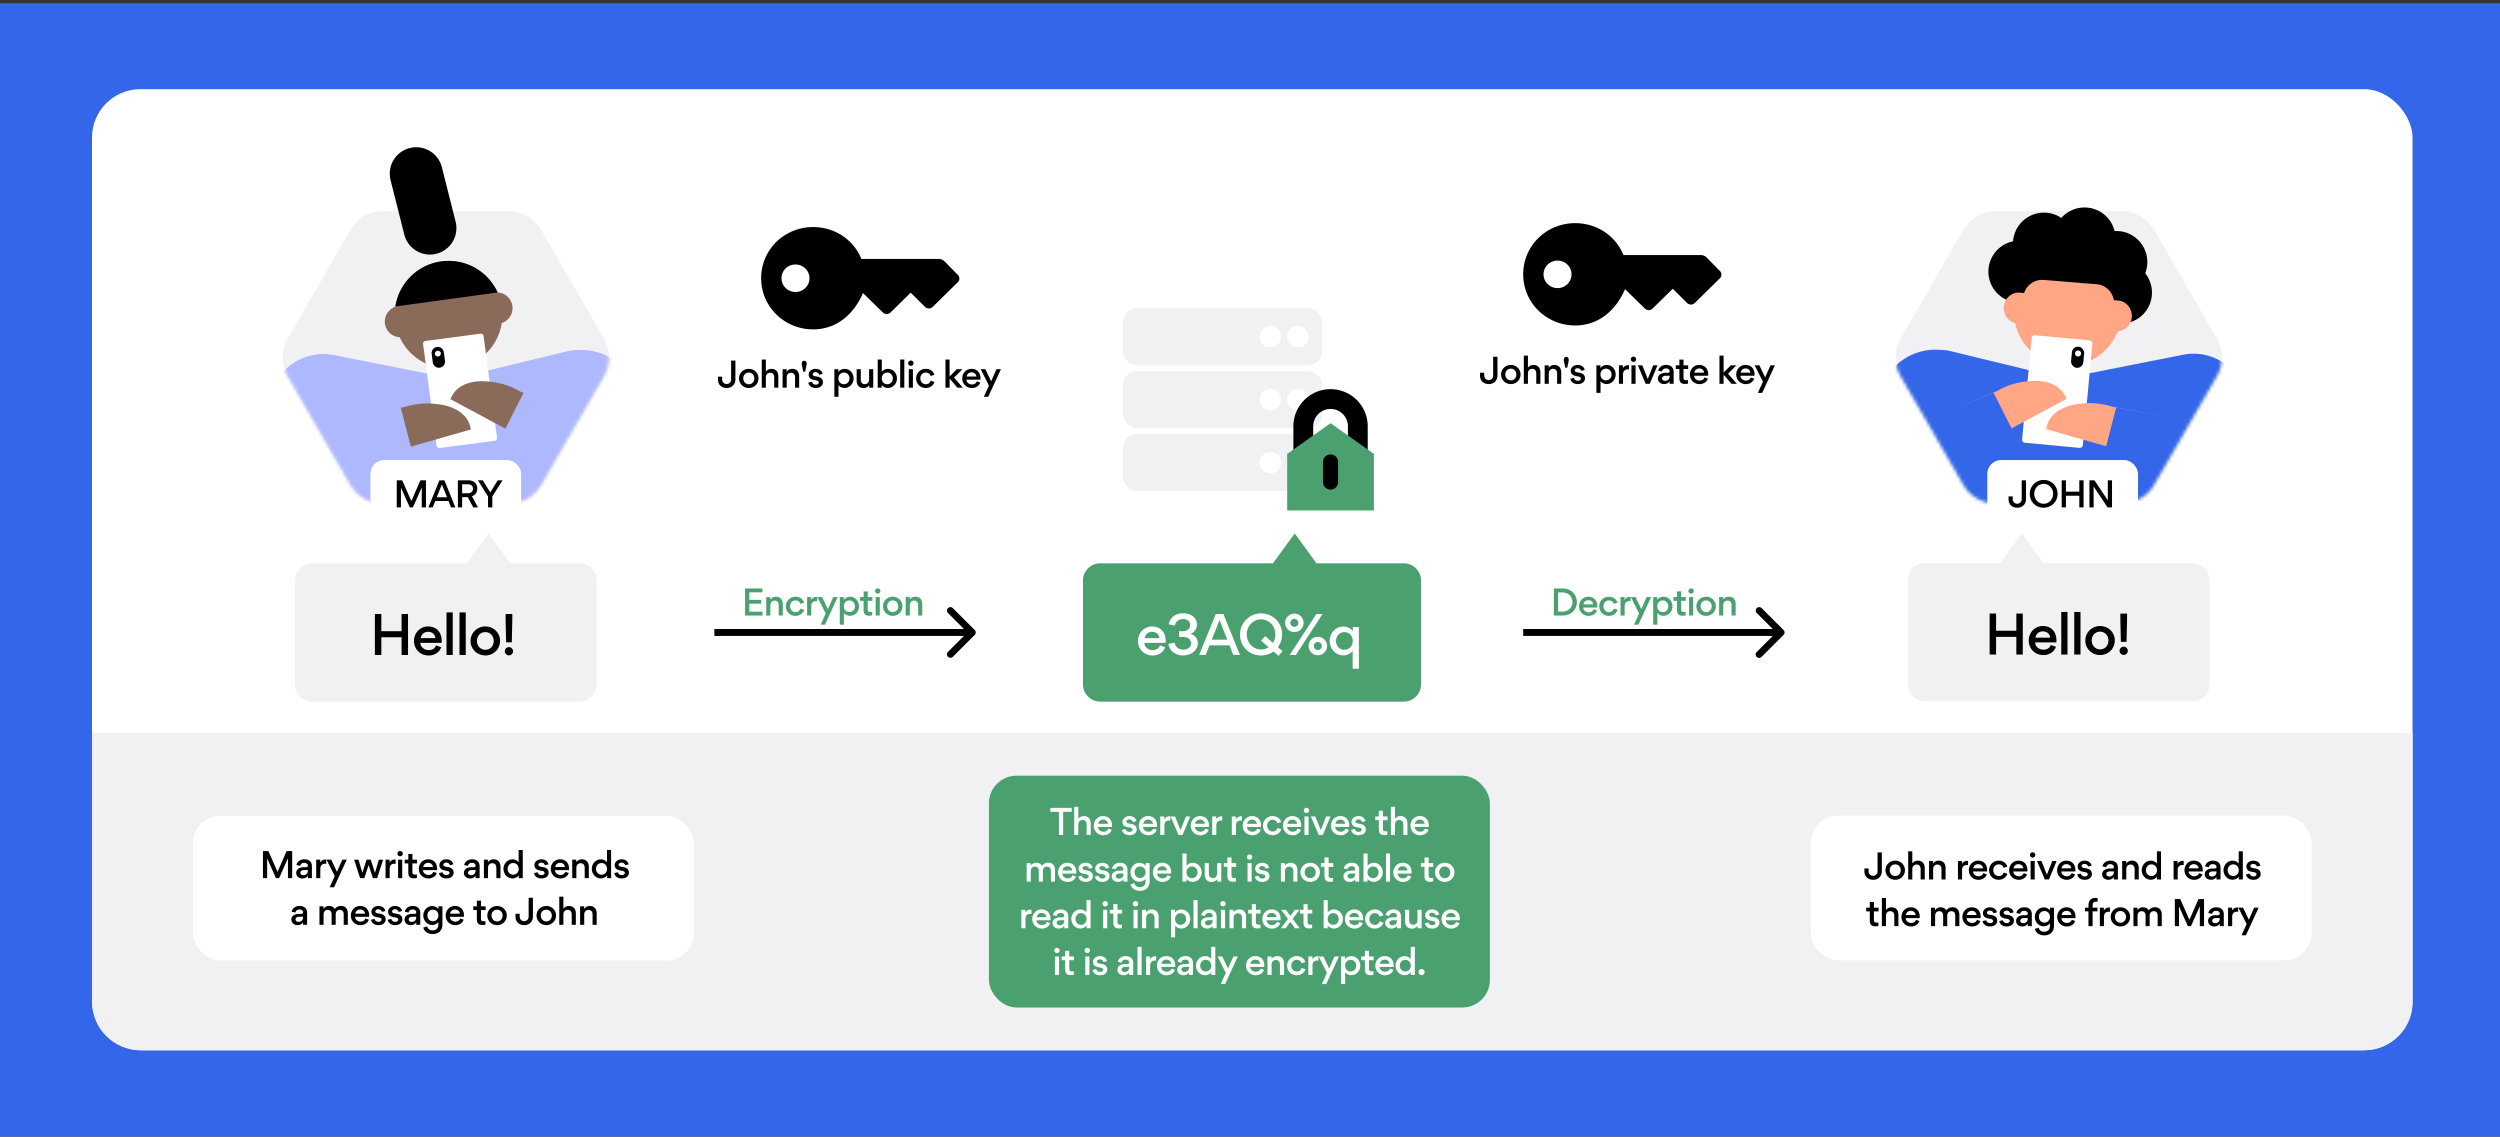 <svg width="750" height="341" viewBox="0 0 750 341" fill="none" xmlns="http://www.w3.org/2000/svg"><rect x="0" y="0" width="750" height="341" fill="#333333" stroke="none"/><path fill="#3366E8" d="M0 .961h750v340H0z"/><rect x="27.601" y="26.752" width="696.164" height="288.32" rx="14.521" fill="#fff"/><path d="M27.6 219.887h696.165v80.664c0 8.02-6.502 14.522-14.522 14.522H42.122c-8.02 0-14.521-6.502-14.521-14.522v-80.664z" fill="#F1F1F3"/><rect x="336.892" y="130.229" width="59.742" height="17.106" rx="4.149" fill="#F1F1F3"/><rect x="336.892" y="111.334" width="59.742" height="17.106" rx="4.149" fill="#F1F1F3"/><rect x="336.892" y="92.439" width="59.742" height="17.106" rx="4.149" fill="#F1F1F3"/><circle cx="389.385" cy="138.782" r="3.231" fill="#fff"/><circle cx="389.385" cy="119.887" r="3.231" fill="#fff"/><circle cx="389.385" cy="100.992" r="3.231" fill="#fff"/><circle cx="381.11" cy="138.782" r="3.231" fill="#fff"/><circle cx="381.11" cy="119.887" r="3.231" fill="#fff"/><circle cx="381.11" cy="100.992" r="3.231" fill="#fff"/><path d="M407.342 136.296v-8.492a8.178 8.178 0 00-16.355 0v8.492c0 .954.774 1.727 1.728 1.727h12.9c.954 0 1.727-.773 1.727-1.727z" stroke="#000" stroke-width="5.941"/><path d="M399.165 128.419l11.814 8.374v15.148H387.35v-15.148l11.815-8.374z" fill="#4AA16F" stroke="#4AA16F" stroke-width="2.392"/><path d="M396.907 138.591a2.258 2.258 0 014.516 0v6.025a2.258 2.258 0 11-4.516 0v-6.025z" fill="#000"/><path d="M181.127 101.476a11.467 11.467 0 010 11.466l-18.728 32.437a11.466 11.466 0 01-9.929 5.733h-37.456a11.466 11.466 0 01-9.929-5.733l-18.727-32.437a11.467 11.467 0 010-11.466l18.727-32.437a11.465 11.465 0 019.929-5.733h37.456c4.096 0 7.881 2.186 9.929 5.733l18.728 32.437z" fill="#F1F1F3"/><path d="M150.163 90.165c2.355 8.604-2.712 17.489-11.317 19.843-8.604 2.355-17.489-2.712-19.843-11.316-2.355-8.605 2.712-17.49 11.316-19.844 8.605-2.355 17.49 2.712 19.844 11.317z" fill="#8A6B59"/><path d="M123.791 93.492a4.708 4.708 0 11-7.372 5.856 4.708 4.708 0 017.372-5.856zm28.95-3.982a4.708 4.708 0 11-7.373 5.858 4.708 4.708 0 017.373-5.857z" fill="#8A6B59"/><path d="M144.332 81.544a16.164 16.164 0 014.955 6.195l-15.334 2.104-15.334 2.104a16.13 16.13 0 013.084-7.275 16.146 16.146 0 0116.958-5.879 16.157 16.157 0 015.671 2.751zm-27.16-27.494a7.937 7.937 0 015.754-9.636 7.936 7.936 0 019.637 5.753l4.118 16.322a7.936 7.936 0 11-15.39 3.883l-4.119-16.321z" fill="#000"/><mask id="a" style="mask-type:alpha" maskUnits="userSpaceOnUse" x="84" y="63" width="99" height="89"><path d="M181.127 101.476a11.467 11.467 0 010 11.466l-18.728 32.437a11.466 11.466 0 01-9.929 5.733h-37.456a11.466 11.466 0 01-9.929-5.733l-18.727-32.437a11.467 11.467 0 010-11.466l18.727-32.437a11.465 11.465 0 019.929-5.733h37.456c4.096 0 7.881 2.186 9.929 5.733l18.728 32.437z" fill="#F1F1F3"/></mask><g mask="url(#a)"><path d="M81.069 125.453c-2.104-11.302 7.866-21.158 19.143-18.924l27.186 5.385a40.346 40.346 0 0017.35-.369l24.925-6.048c10.458-2.538 20.081 6.496 18.208 17.094l-7.885 44.609-92.977-9.786-5.95-31.961z" fill="#AEB8FE"/><path fill-rule="evenodd" clip-rule="evenodd" d="M165.148 107.877c-7.744 5.208-9.799 15.707-4.591 23.451l19.718 29.317c5.208 7.743 15.707 9.798 23.45 4.59 7.743-5.208 9.799-15.707 4.591-23.45l-19.718-29.317c-5.208-7.743-15.707-9.799-23.45-4.591z" fill="#AEB8FE"/><path d="M126.927 103.246a.853.853 0 01.734-.957l16.454-2.181a.854.854 0 01.958.733l4.032 30.425a.852.852 0 01-.733.957l-16.455 2.181a.852.852 0 01-.957-.733l-4.033-30.425z" fill="#fff"/><path d="M133.147 105.634a1.843 1.843 0 00-3.653.484l.354 2.666a1.843 1.843 0 003.652-.484l-.353-2.666z" fill="#000"/><path d="M132.252 105.967a.91.91 0 01-1.801.239.91.91 0 011.801-.239z" fill="#fff"/><path d="M155.87 117.359l27.634 11.838-3.742 21.913-23.91-20.235-20.719-11.117c1.717-4.584 6.54-5.371 9.111-5.395 2.57-.023 7.283.369 11.626 2.996z" fill="#8A6B59"/><path fill-rule="evenodd" clip-rule="evenodd" d="M200.865 136.306l-43.697-18.662-10.466 20.714 36.671 26.408 2.195 1.49 2.139 1.176c8.595 3.634 18.508-.388 22.142-8.983 3.634-8.595-.388-18.509-8.984-22.143zm-92.806-25.645c7.035 6.13 7.77 16.803 1.639 23.839l-19.682 22.59c-6.13 7.036-16.804 7.77-23.84 1.64-7.035-6.131-7.77-16.804-1.639-23.839L84.22 112.3c6.13-7.035 16.803-7.769 23.839-1.639z" fill="#AEB8FE"/><path d="M121.499 122.083l-29.52 5.686-1.007 22.207 27.668-14.683 22.611-6.453c-.703-4.844-5.248-6.64-7.754-7.21-2.507-.57-7.195-1.189-11.998.453z" fill="#8A6B59"/><path fill-rule="evenodd" clip-rule="evenodd" d="M73.502 131.021l46.593-9.219 5.894 22.75-41.451 17.999-2.462.989-2.34.694c-9.172 1.721-18.002-4.318-19.724-13.49-1.72-9.171 4.319-18.002 13.49-19.723z" fill="#AEB8FE"/></g><path d="M665.008 101.476a11.467 11.467 0 010 11.466l-18.728 32.437a11.465 11.465 0 01-9.929 5.732h-37.455a11.467 11.467 0 01-9.93-5.732l-18.727-32.437a11.467 11.467 0 010-11.466l18.727-32.437a11.467 11.467 0 019.93-5.733h37.455c4.096 0 7.881 2.186 9.929 5.733l18.728 32.437z" fill="#F1F1F3"/><circle r="9.301" transform="scale(-1 1) rotate(-63.967 -254.518 547.652)" fill="#000"/><circle r="9.301" transform="scale(-1 1) rotate(-67.595 -259.24 502.882)" fill="#000"/><circle r="9.301" transform="scale(-1 1) rotate(-63.967 -248.077 527.51)" fill="#000"/><circle r="9.301" transform="scale(-1 1) rotate(-63.967 -237.661 525.809)" fill="#000"/><ellipse rx="9.321" ry="9.301" transform="scale(-1 1) rotate(-63.967 -247.87 553.35)" fill="#000"/><circle r="16.116" transform="scale(-1 1) rotate(-12.089 131.733 2975.805)" fill="#FFA785"/><circle r="4.697" transform="scale(-1 1) rotate(-35.242 -168.258 1046.786)" fill="#FFA785"/><circle r="4.697" transform="scale(-1 1) rotate(-35.242 -157.415 999.861)" fill="#FFA785"/><path d="M607.278 79.664a19.445 19.445 0 00-4.832 5.945 19.17 19.17 0 00-.843 1.835l19.094 1.536 19.094 1.537a19.112 19.112 0 00-.527-1.91 19.445 19.445 0 00-3.807-6.648 20.025 20.025 0 00-6.121-4.734 20.458 20.458 0 00-7.505-2.098 20.457 20.457 0 00-7.746.856 20.035 20.035 0 00-6.807 3.681z" fill="#000"/><path d="M633.943 94.48l-27.2-2.215.251-3.089a5.679 5.679 0 016.12-5.198l15.882 1.293a5.678 5.678 0 015.198 6.12l-.251 3.09z" fill="#FFA785"/><mask id="b" style="mask-type:alpha" maskUnits="userSpaceOnUse" x="568" y="63" width="99" height="89"><path d="M665.008 101.476a11.467 11.467 0 010 11.466l-18.728 32.437a11.465 11.465 0 01-9.929 5.732h-37.455a11.467 11.467 0 01-9.93-5.732l-18.727-32.437a11.467 11.467 0 010-11.466l18.727-32.437a11.467 11.467 0 019.93-5.733h37.455c4.096 0 7.881 2.186 9.929 5.733l18.728 32.437z" fill="#F1F1F3"/></mask><g mask="url(#b)"><path d="M674.029 125.357c2.104-11.302-7.866-21.158-19.143-18.924l-27.185 5.385a40.335 40.335 0 01-17.351-.369l-24.924-6.048c-10.459-2.538-20.081 6.496-18.208 17.094l7.885 44.608 92.976-9.785 5.95-31.961z" fill="#3366E8"/><path d="M594.411 131.423c5.313-7.671 3.403-18.197-4.268-23.511-7.671-5.313-18.198-3.402-23.511 4.269l27.779 19.242zm-47.844 9.723c-5.313 7.671-3.403 18.197 4.268 23.511 7.671 5.314 18.198 3.403 23.511-4.268l-27.779-19.243zm27.779 19.243l20.065-28.966-27.779-19.242-20.065 28.965 27.779 19.243z" fill="#3366E8"/><rect width="18.304" height="32.396" rx=".853" transform="scale(-1 1) rotate(-5.366 776.506 6749.631)" fill="#fff"/><rect x="621.749" y="103.829" width="3.684" height="6.373" rx="1.842" transform="rotate(5.366 621.749 103.829)" fill="#000"/><circle r=".908" transform="scale(-1 1) rotate(-5.366 819.846 6704.685)" fill="#fff"/><path d="M599.229 117.263l-27.634 11.838 3.741 21.912 23.911-20.234 20.718-11.117c-1.717-4.583-6.54-5.371-9.11-5.394-2.571-.024-7.283.369-11.626 2.995z" fill="#FFA785"/><path fill-rule="evenodd" clip-rule="evenodd" d="M554.234 136.21l43.807-18.44 10.356 20.492-36.671 26.408-2.195 1.49-2.139 1.176c-8.595 3.633-18.508-.389-22.142-8.984-3.633-8.595.389-18.508 8.984-22.142z" fill="#3366E8"/><path d="M645.399 134.404c-6.13-7.036-5.396-17.709 1.64-23.839 7.036-6.13 17.709-5.396 23.839 1.64l-25.479 22.199zm45.161.39c6.13 7.036 5.396 17.709-1.639 23.839-7.036 6.13-17.709 5.396-23.839-1.639l25.478-22.2zm-25.478 22.2l-19.683-22.59 25.479-22.199 19.682 22.589-25.478 22.2z" fill="#3366E8"/><path d="M633.599 121.987l29.52 5.686 1.007 22.206-27.668-14.682-22.61-6.453c.702-4.844 5.247-6.64 7.753-7.21 2.507-.57 7.195-1.189 11.998.453z" fill="#FFA785"/><path fill-rule="evenodd" clip-rule="evenodd" d="M681.595 130.925l-46.728-8.695-5.758 22.226 41.451 17.999 2.461.989 2.341.694c9.171 1.721 18.001-4.319 19.723-13.49 1.721-9.172-4.319-18.002-13.49-19.723z" fill="#3366E8"/></g><path d="M116.429 183.285h-.706v4.495h2.733v-.654h-2.027v-3.841zm2.365 2.957c0 .907.734 1.59 1.619 1.59.901 0 1.613-.695 1.613-1.602 0-.901-.729-1.579-1.608-1.579-.89 0-1.624.684-1.624 1.591zm.7-.012c0-.528.367-.958.919-.958.557 0 .918.442.918.97s-.356.97-.913.97-.924-.459-.924-.982zm4.526 1.573c.247 0 .758-.12 1.005-.516v.482c0 .643-.425.936-.93.936-.431 0-.804-.195-.93-.666l-.637.201c.201.786.93 1.073 1.578 1.073.959 0 1.602-.602 1.602-1.573v-3.025h-.666v.465c-.247-.385-.735-.517-.999-.517-.964 0-1.515.827-1.515 1.573 0 .827.608 1.567 1.492 1.567zm1.017-1.578c0 .528-.362.964-.913.964s-.913-.436-.913-.964c0-.529.356-.953.913-.953.551 0 .913.424.913.953zm3.923 1.555v-4.495h-.706v4.495h.706zm3.096-1.716v1.716h.684v-1.888c0-.695-.368-1.241-1.149-1.241-.241 0-.643.081-.936.477v-.413h-.666v3.065h.684v-1.705c0-.465.275-.775.706-.775.471 0 .677.327.677.764z" fill="#fff"/><path fill-rule="evenodd" clip-rule="evenodd" d="M153.089 168.991l-6.531-8.964-6.531 8.964H93.671a5.186 5.186 0 00-5.186 5.186v31.128a5.186 5.186 0 005.186 5.186h80.142a5.186 5.186 0 005.186-5.186v-31.128a5.186 5.186 0 00-5.186-5.186h-20.724z" fill="#F1F1F3"/><rect x="296.68" y="232.71" width="150.288" height="69.539" rx="8.267" fill="#4AA16F"/><rect x="57.861" y="244.719" width="150.288" height="43.447" rx="8.267" fill="#fff"/><rect x="543.216" y="244.661" width="150.288" height="43.447" rx="8.267" fill="#fff"/><path fill-rule="evenodd" clip-rule="evenodd" d="M394.947 168.991l-6.531-8.964-6.531 8.964h-51.814a5.186 5.186 0 00-5.186 5.186v31.128a5.186 5.186 0 005.186 5.186h91.058a5.186 5.186 0 005.186-5.186v-31.128a5.186 5.186 0 00-5.186-5.186h-26.182z" fill="#4AA16F"/><path fill-rule="evenodd" clip-rule="evenodd" d="M613.114 168.923l-6.531-8.965-6.53 8.965h-22.501a5.186 5.186 0 00-5.186 5.186v31.128a5.186 5.186 0 005.186 5.186h80.143a5.186 5.186 0 005.186-5.186v-31.128a5.186 5.186 0 00-5.186-5.186h-44.581z" fill="#F1F1F3"/><path d="M218.05 116.399c1.504 0 2.573-1.1 2.573-2.552v-5.663h-1.286v5.663c0 .789-.581 1.359-1.349 1.359-.674 0-1.338-.487-1.338-1.421v-.788h-1.255v.861c0 1.566 1.069 2.541 2.655 2.541zm3.66-2.873c0 1.639 1.328 2.873 2.925 2.873 1.629 0 2.915-1.255 2.915-2.894 0-1.628-1.317-2.852-2.904-2.852-1.608 0-2.936 1.234-2.936 2.873zm1.266-.021c0-.954.664-1.732 1.659-1.732 1.006 0 1.66.799 1.66 1.753 0 .954-.643 1.753-1.649 1.753s-1.67-.83-1.67-1.774zm9.287-.301v3.102h1.234v-3.413c0-1.255-.664-2.24-2.074-2.24a2.09 2.09 0 00-1.66.819v-3.609h-1.234v8.443h1.234v-3.081c0-.84.498-1.4 1.276-1.4.851 0 1.224.591 1.224 1.379zm6.253 0v3.102h1.234v-3.413c0-1.255-.664-2.24-2.075-2.24-.435 0-1.161.145-1.69.861v-.747h-1.203v5.539h1.234v-3.081c0-.84.498-1.4 1.276-1.4.85 0 1.224.591 1.224 1.379zm3.033-1.711l.342-1.597c.052-.239.114-.529.114-.695 0-.633-.28-.965-.747-.965-.456 0-.736.332-.736.965 0 .166.062.456.114.695l.342 1.597h.571zm3.167 4.906c1.473 0 2.168-.851 2.168-1.722 0-1.213-.954-1.608-1.991-1.742-.747-.104-1.089-.239-1.089-.685 0-.353.414-.602.85-.602.695 0 .996.405 1.089.778l1.048-.249c-.073-.549-.633-1.524-2.095-1.524-1.235 0-2.085.819-2.085 1.701 0 1.224.902 1.535 1.908 1.701.788.124 1.12.259 1.12.695 0 .384-.342.643-.923.643-.632 0-1.058-.394-1.151-.871l-1.068.269c.072.623.695 1.608 2.219 1.608zm11.372-2.884c0-1.389-1.016-2.852-2.717-2.852-.488 0-1.39.208-1.857.965v-.861h-1.203v8.266h1.234v-3.536c.436.674 1.369.892 1.794.892 1.639 0 2.749-1.37 2.749-2.874zm-4.564.011c0-.954.654-1.753 1.66-1.753 1.006 0 1.659.799 1.659 1.753 0 .954-.663 1.742-1.659 1.742-1.006 0-1.66-.788-1.66-1.742zm6.708.342v-3.101h-1.235v3.402c0 1.265.685 2.251 2.075 2.251.435 0 1.161-.146 1.69-.861v.747h1.204v-5.539h-1.235v3.08c0 .84-.498 1.401-1.275 1.401-.851 0-1.224-.592-1.224-1.38zm10.857-.353c0-1.389-1.016-2.852-2.717-2.852-.581 0-1.452.29-1.826.923v-3.723h-1.234v8.443h1.203v-.851c.374.633 1.286.934 1.826.934 1.639 0 2.748-1.37 2.748-2.874zm-4.563.011c0-.954.653-1.753 1.659-1.753s1.66.799 1.66 1.753c0 .954-.664 1.742-1.66 1.742-1.006 0-1.659-.788-1.659-1.742zm6.769 2.78v-8.443h-1.234v8.443h1.234zm1.144-7.334a.81.81 0 001.619 0 .819.819 0 00-.809-.819.82.82 0 00-.81.819zm.198 7.334v-5.539h1.234v5.539h-1.234zm5.085.093c1.504 0 2.365-.965 2.614-1.815l-1.13-.363c-.166.425-.509 1.058-1.463 1.058-.944 0-1.639-.737-1.639-1.774 0-1.048.726-1.732 1.629-1.732.923 0 1.327.601 1.452 1.037l1.12-.373c-.239-.934-1.193-1.784-2.562-1.784-1.649 0-2.904 1.296-2.904 2.873 0 1.628 1.255 2.873 2.883 2.873zm7.158-.093v-2.708h.031l2.313 2.708h1.628l-2.634-3.029 2.499-2.51h-1.68l-2.147 2.178h-.01v-5.082h-1.235v8.443h1.235zm6.584-4.595c.767 0 1.4.466 1.441 1.255h-2.904c.114-.757.706-1.255 1.463-1.255zm2.676 2.188c.02-.135.02-.259.02-.384 0-1.669-.975-2.862-2.696-2.862-1.608 0-2.79 1.307-2.79 2.873 0 1.649 1.265 2.883 2.904 2.883 1.099 0 2.168-.612 2.479-1.649l-1.027-.353c-.228.675-.799.934-1.473.934-.809 0-1.597-.591-1.618-1.442h4.201zm.07-3.132l2.469 4.916-1.525 3.35h1.317l3.807-8.266h-1.338l-1.597 3.63-1.722-3.63h-1.411z" fill="#000"/><path d="M228.714 176.546h-5.196v8.121h5.237v-1.161h-3.962v-2.396h3.568v-1.152h-3.568v-2.261h3.921v-1.151zm4.897 5.02v3.101h1.234v-3.412c0-1.255-.664-2.24-2.075-2.24-.435 0-1.161.145-1.69.861v-.747h-1.203v5.538h1.234v-3.08c0-.84.498-1.4 1.276-1.4.85 0 1.224.591 1.224 1.379zm5.028 3.195c1.504 0 2.365-.965 2.614-1.815l-1.131-.363c-.166.425-.508 1.058-1.462 1.058-.944 0-1.639-.737-1.639-1.774 0-1.048.726-1.732 1.629-1.732.923 0 1.327.601 1.452 1.037l1.12-.373c-.239-.934-1.193-1.784-2.562-1.784-1.649 0-2.904 1.296-2.904 2.873 0 1.628 1.255 2.873 2.883 2.873zm6.528-4.388v-1.265a1.918 1.918 0 00-.301-.031c-.58 0-1.182.301-1.524.902v-.85h-1.203v5.538h1.234v-2.81c0-.955.498-1.515 1.442-1.515.02 0 .248.011.352.031zm.068-1.244l2.469 4.916-1.525 3.35h1.318l3.806-8.266h-1.338l-1.597 3.63-1.722-3.63h-1.411zm12.481 2.748c0-1.39-1.016-2.852-2.717-2.852-.488 0-1.39.207-1.857.965v-.861h-1.203v8.266h1.234v-3.537c.436.675 1.369.892 1.795.892 1.639 0 2.748-1.369 2.748-2.873zm-4.563.011c0-.955.653-1.753 1.659-1.753s1.66.798 1.66 1.753c0 .954-.664 1.742-1.66 1.742-1.006 0-1.659-.788-1.659-1.742zm8.566-1.649v-1.11h-1.4v-1.712h-1.235v1.712h-1.078v1.11h1.078v2.707c0 1.348.612 1.773 1.701 1.773.156 0 .55-.01.882-.114v-1.047a3.75 3.75 0 01-.498.041c-.612 0-.85-.238-.85-.716v-2.644h1.4zm.786-2.905a.81.81 0 001.618 0 .819.819 0 00-.809-.819.819.819 0 00-.809.819zm.197 7.333v-5.538h1.234v5.538h-1.234zm2.192-2.779c0 1.639 1.327 2.873 2.925 2.873 1.628 0 2.914-1.255 2.914-2.894 0-1.628-1.317-2.852-2.904-2.852-1.608 0-2.935 1.234-2.935 2.873zm1.265-.021c0-.954.664-1.732 1.66-1.732 1.006 0 1.659.798 1.659 1.753 0 .954-.643 1.753-1.649 1.753s-1.67-.83-1.67-1.774zm9.287-.301v3.101h1.235v-3.412c0-1.255-.664-2.24-2.075-2.24-.435 0-1.161.145-1.69.861v-.747h-1.204v5.538h1.235v-3.08c0-.84.498-1.4 1.275-1.4.851 0 1.224.591 1.224 1.379zm197.622-.954c0-1.691-1.213-4.066-4.335-4.066h-2.573v8.121h2.593c2.998 0 4.315-2.188 4.315-4.055zm-1.338 0c0 1.359-.892 2.873-3.028 2.873h-1.266v-5.757h1.276c2.137 0 3.018 1.619 3.018 2.884zm4.766-.539c.768 0 1.4.466 1.442 1.255h-2.904c.114-.758.705-1.255 1.462-1.255zm2.676 2.188c.021-.135.021-.259.021-.384 0-1.67-.975-2.862-2.697-2.862-1.608 0-2.79 1.307-2.79 2.873 0 1.649 1.265 2.883 2.904 2.883 1.1 0 2.168-.612 2.479-1.649l-1.027-.353c-.228.675-.798.934-1.473.934-.809 0-1.597-.591-1.618-1.442h4.201zm3.488 2.5c1.504 0 2.364-.965 2.613-1.815l-1.13-.363c-.166.425-.508 1.058-1.463 1.058-.944 0-1.639-.737-1.639-1.774 0-1.048.727-1.732 1.629-1.732.923 0 1.328.601 1.452 1.037l1.12-.373c-.238-.934-1.193-1.784-2.562-1.784-1.649 0-2.904 1.296-2.904 2.873 0 1.628 1.255 2.873 2.884 2.873zm6.528-4.388v-1.265a1.94 1.94 0 00-.301-.031c-.581 0-1.183.301-1.525.902v-.85h-1.203v5.538h1.234v-2.81c0-.955.498-1.515 1.442-1.515.021 0 .249.011.353.031zm.068-1.244l2.468 4.916-1.524 3.35h1.317l3.807-8.266h-1.338l-1.598 3.63-1.722-3.63h-1.41zm12.481 2.748c0-1.39-1.017-2.852-2.718-2.852-.487 0-1.39.207-1.856.965v-.861h-1.204v8.266h1.235v-3.537c.435.675 1.369.892 1.794.892 1.639 0 2.749-1.369 2.749-2.873zm-4.564.011c0-.955.653-1.753 1.66-1.753 1.006 0 1.659.798 1.659 1.753 0 .954-.664 1.742-1.659 1.742-1.007 0-1.66-.788-1.66-1.742zm8.566-1.649v-1.11h-1.4v-1.712h-1.234v1.712h-1.079v1.11h1.079v2.707c0 1.348.612 1.773 1.701 1.773.155 0 .549-.01.881-.114v-1.047a3.738 3.738 0 01-.498.041c-.612 0-.85-.238-.85-.716v-2.644h1.4zm.786-2.905a.81.81 0 001.618 0 .819.819 0 00-.809-.819.819.819 0 00-.809.819zm.197 7.333v-5.538h1.235v5.538h-1.235zm2.192-2.779c0 1.639 1.328 2.873 2.925 2.873 1.629 0 2.915-1.255 2.915-2.894 0-1.628-1.318-2.852-2.905-2.852-1.607 0-2.935 1.234-2.935 2.873zm1.266-.021c0-.954.663-1.732 1.659-1.732 1.006 0 1.66.798 1.66 1.753 0 .954-.643 1.753-1.65 1.753-1.006 0-1.669-.83-1.669-1.774zm9.287-.301v3.101h1.234v-3.412c0-1.255-.664-2.24-2.074-2.24a2.08 2.08 0 00-1.691.861v-.747h-1.203v5.538h1.234v-3.08c0-.84.498-1.4 1.276-1.4.85 0 1.224.591 1.224 1.379z" fill="#4AA16F"/><path d="M317.67 243.541v6.939h1.276v-6.939h2.583v-1.183h-6.431v1.183h2.572zm8.32 3.837v3.102h1.234v-3.413c0-1.255-.663-2.24-2.074-2.24a2.09 2.09 0 00-1.66.819v-3.609h-1.234v8.443h1.234v-3.081c0-.84.498-1.4 1.276-1.4.851 0 1.224.591 1.224 1.379zm4.935-1.493c.768 0 1.401.467 1.442 1.255h-2.904c.114-.757.705-1.255 1.462-1.255zm2.676 2.188c.021-.134.021-.259.021-.383 0-1.67-.975-2.863-2.697-2.863-1.607 0-2.79 1.307-2.79 2.873 0 1.649 1.266 2.883 2.905 2.883 1.099 0 2.167-.611 2.478-1.649l-1.026-.352c-.229.674-.799.933-1.473.933-.809 0-1.598-.591-1.618-1.442h4.2zm5.237 2.5c1.473 0 2.168-.85 2.168-1.722 0-1.213-.954-1.607-1.991-1.742-.747-.104-1.089-.239-1.089-.685 0-.352.415-.601.85-.601.695 0 .996.404 1.089.778l1.048-.249c-.073-.55-.633-1.525-2.095-1.525-1.235 0-2.085.819-2.085 1.701 0 1.224.902 1.535 1.908 1.701.789.124 1.121.259 1.121.695 0 .384-.343.643-.924.643-.632 0-1.057-.394-1.151-.871l-1.068.269c.072.623.695 1.608 2.219 1.608zm5.588-4.688c.768 0 1.4.467 1.442 1.255h-2.905c.115-.757.706-1.255 1.463-1.255zm2.676 2.188c.021-.134.021-.259.021-.383 0-1.67-.975-2.863-2.697-2.863-1.608 0-2.79 1.307-2.79 2.873 0 1.649 1.265 2.883 2.904 2.883 1.1 0 2.168-.611 2.479-1.649l-1.027-.352c-.228.674-.798.933-1.473.933-.809 0-1.597-.591-1.618-1.442h4.201zm4.006-1.887v-1.266a1.918 1.918 0 00-.301-.031c-.581 0-1.182.301-1.524.902v-.85h-1.204v5.539h1.235v-2.811c0-.954.498-1.514 1.441-1.514.021 0 .249.01.353.031zm2.423 4.294h1.234l2.313-5.539h-1.296l-1.629 4.097-1.628-4.097h-1.338l2.344 5.539zm6.472-4.595c.768 0 1.4.467 1.442 1.255h-2.905c.115-.757.706-1.255 1.463-1.255zm2.676 2.188c.021-.134.021-.259.021-.383 0-1.67-.975-2.863-2.697-2.863-1.608 0-2.79 1.307-2.79 2.873 0 1.649 1.265 2.883 2.904 2.883 1.1 0 2.168-.611 2.479-1.649l-1.027-.352c-.228.674-.798.933-1.473.933-.809 0-1.597-.591-1.618-1.442h4.201zm4.006-1.887v-1.266a1.918 1.918 0 00-.301-.031c-.581 0-1.182.301-1.524.902v-.85h-1.204v5.539h1.235v-2.811c0-.954.498-1.514 1.441-1.514.021 0 .249.01.353.031zm5.891 0v-1.266a1.93 1.93 0 00-.301-.031c-.581 0-1.182.301-1.525.902v-.85h-1.203v5.539h1.234v-2.811c0-.954.498-1.514 1.442-1.514.021 0 .249.01.353.031zm3.027-.301c.768 0 1.4.467 1.442 1.255h-2.904c.114-.757.705-1.255 1.462-1.255zm2.676 2.188c.021-.134.021-.259.021-.383 0-1.67-.975-2.863-2.697-2.863-1.608 0-2.79 1.307-2.79 2.873 0 1.649 1.265 2.883 2.904 2.883 1.1 0 2.168-.611 2.479-1.649l-1.027-.352c-.228.674-.798.933-1.473.933-.809 0-1.597-.591-1.618-1.442h4.201zm3.488 2.5c1.504 0 2.364-.965 2.613-1.815l-1.13-.363c-.166.425-.508 1.058-1.463 1.058-.944 0-1.638-.737-1.638-1.774 0-1.047.726-1.732 1.628-1.732.923 0 1.328.602 1.452 1.037l1.12-.373c-.238-.934-1.193-1.784-2.562-1.784-1.649 0-2.904 1.296-2.904 2.873 0 1.628 1.255 2.873 2.884 2.873zm5.916-4.688c.767 0 1.4.467 1.441 1.255h-2.904c.114-.757.705-1.255 1.463-1.255zm2.676 2.188c.02-.134.02-.259.02-.383 0-1.67-.975-2.863-2.696-2.863-1.608 0-2.79 1.307-2.79 2.873 0 1.649 1.265 2.883 2.904 2.883 1.099 0 2.168-.611 2.479-1.649l-1.027-.352c-.228.674-.799.933-1.473.933-.809 0-1.597-.591-1.618-1.442h4.201zm.78-4.926a.81.81 0 001.618 0 .82.82 0 00-.809-.82.82.82 0 00-.809.82zm.197 7.333v-5.539h1.234v5.539h-1.234zm4.266 0h1.235l2.313-5.539h-1.297l-1.628 4.097-1.629-4.097h-1.338l2.344 5.539zm6.473-4.595c.767 0 1.4.467 1.441 1.255h-2.904c.114-.757.705-1.255 1.463-1.255zm2.676 2.188c.02-.134.02-.259.02-.383 0-1.67-.975-2.863-2.696-2.863-1.608 0-2.791 1.307-2.791 2.873 0 1.649 1.266 2.883 2.905 2.883 1.099 0 2.167-.611 2.479-1.649l-1.027-.352c-.228.674-.799.933-1.473.933-.809 0-1.597-.591-1.618-1.442h4.201zm2.813 2.5c1.473 0 2.168-.85 2.168-1.722 0-1.213-.955-1.607-1.992-1.742-.747-.104-1.089-.239-1.089-.685 0-.352.415-.601.851-.601.695 0 .995.404 1.089.778l1.047-.249c-.072-.55-.632-1.525-2.095-1.525-1.234 0-2.085.819-2.085 1.701 0 1.224.903 1.535 1.909 1.701.788.124 1.12.259 1.12.695 0 .384-.342.643-.923.643-.633 0-1.058-.394-1.151-.871l-1.069.269c.073.623.695 1.608 2.22 1.608zm8.716-4.522v-1.11h-1.4v-1.711h-1.234v1.711h-1.079v1.11h1.079v2.707c0 1.348.612 1.774 1.701 1.774.155 0 .55-.011.882-.114v-1.048a3.763 3.763 0 01-.498.041c-.612 0-.851-.238-.851-.715v-2.645h1.4zm4.717 1.327v3.102h1.235v-3.413c0-1.255-.664-2.24-2.075-2.24a2.09 2.09 0 00-1.659.819v-3.609h-1.235v8.443h1.235v-3.081c0-.84.498-1.4 1.276-1.4.85 0 1.223.591 1.223 1.379zm4.936-1.493c.767 0 1.4.467 1.441 1.255h-2.904c.114-.757.706-1.255 1.463-1.255zm2.676 2.188c.021-.134.021-.259.021-.383 0-1.67-.975-2.863-2.697-2.863-1.608 0-2.79 1.307-2.79 2.873 0 1.649 1.265 2.883 2.904 2.883 1.099 0 2.168-.611 2.479-1.649l-1.027-.352c-.228.674-.799.933-1.473.933-.809 0-1.597-.591-1.618-1.442h4.201zm-116.971 13.295v3.112h1.224v-3.091c0-.84.456-1.4 1.224-1.4.85 0 1.182.58 1.182 1.369v3.122h1.235v-3.423c0-1.255-.612-2.24-2.013-2.24-.85 0-1.389.311-1.929.912-.311-.56-.861-.912-1.711-.912-.436 0-1.12.165-1.649.871v-.747h-1.204v5.539h1.235v-3.081c0-.84.456-1.41 1.213-1.41.851 0 1.193.601 1.193 1.379zm8.564-1.483c.767 0 1.4.467 1.441 1.255h-2.904c.114-.757.706-1.255 1.463-1.255zm2.676 2.188c.021-.134.021-.259.021-.383 0-1.67-.975-2.863-2.697-2.863-1.608 0-2.79 1.307-2.79 2.873 0 1.649 1.265 2.883 2.904 2.883 1.099 0 2.168-.611 2.479-1.649l-1.027-.352c-.228.674-.799.933-1.473.933-.809 0-1.597-.591-1.618-1.442h4.201zm2.813 2.5c1.473 0 2.168-.85 2.168-1.722 0-1.213-.954-1.607-1.992-1.742-.746-.104-1.089-.239-1.089-.685 0-.352.415-.601.851-.601.695 0 .996.404 1.089.778l1.048-.249c-.073-.55-.633-1.525-2.096-1.525-1.234 0-2.084.819-2.084 1.701 0 1.224.902 1.535 1.908 1.701.788.124 1.12.259 1.12.695 0 .384-.342.643-.923.643-.633 0-1.058-.394-1.151-.871l-1.069.269c.073.623.695 1.608 2.22 1.608zm5.007 0c1.473 0 2.167-.85 2.167-1.722 0-1.213-.954-1.607-1.991-1.742-.747-.104-1.089-.239-1.089-.685 0-.352.415-.601.85-.601.695 0 .996.404 1.09.778l1.047-.249c-.072-.55-.633-1.525-2.095-1.525-1.234 0-2.085.819-2.085 1.701 0 1.224.903 1.535 1.909 1.701.788.124 1.12.259 1.12.695 0 .384-.342.643-.923.643-.633 0-1.058-.394-1.152-.871l-1.068.269c.073.623.695 1.608 2.22 1.608zm7.537-.093v-3.527c0-.373-.052-.695-.187-.996-.363-.798-1.14-1.13-2.074-1.13a2.75 2.75 0 00-1.12.218c-.768.332-1.193 1.037-1.245 1.504l1.12.249c.094-.529.54-.913 1.214-.913.726 0 1.089.404 1.089.84 0 .27-.145.467-.519.467h-.684c-.965 0-2.303.404-2.303 1.69v.063c0 .954.788 1.628 1.867 1.628.519 0 1.224-.176 1.629-.85v.757h1.213zm-1.213-2.241c0 .83-.54 1.349-1.38 1.349-.519 0-.882-.301-.882-.757 0-.519.602-.768 1.069-.768h1.193v.176zm4.814 2.282c.446 0 1.369-.218 1.815-.933v.871c0 1.162-.767 1.691-1.68 1.691-.778 0-1.452-.353-1.68-1.203l-1.151.363c.363 1.421 1.68 1.939 2.852 1.939 1.732 0 2.894-1.089 2.894-2.842v-5.466h-1.203v.84c-.446-.695-1.328-.933-1.805-.933-1.743 0-2.738 1.493-2.738 2.842 0 1.493 1.099 2.831 2.696 2.831zm1.836-2.852c0 .954-.653 1.742-1.649 1.742s-1.649-.788-1.649-1.742.643-1.722 1.649-1.722c.996 0 1.649.768 1.649 1.722zm4.976-1.784c.768 0 1.401.467 1.442 1.255h-2.904c.114-.757.705-1.255 1.462-1.255zm2.676 2.188c.021-.134.021-.259.021-.383 0-1.67-.975-2.863-2.697-2.863-1.607 0-2.79 1.307-2.79 2.873 0 1.649 1.266 2.883 2.904 2.883 1.1 0 2.168-.611 2.479-1.649l-1.026-.352c-.229.674-.799.933-1.473.933-.809 0-1.598-.591-1.618-1.442h4.2zm9.179-.383c0-1.39-1.017-2.853-2.718-2.853-.58 0-1.452.291-1.825.923v-3.723h-1.234v8.443h1.203v-.851c.373.633 1.286.934 1.825.934 1.639 0 2.749-1.369 2.749-2.873zm-4.564.01c0-.954.654-1.753 1.66-1.753 1.006 0 1.659.799 1.659 1.753 0 .954-.664 1.743-1.659 1.743-1.006 0-1.66-.789-1.66-1.743zm6.707.342v-3.101h-1.234v3.402c0 1.265.685 2.251 2.075 2.251.435 0 1.161-.145 1.69-.861v.747h1.203v-5.539h-1.234v3.081c0 .84-.498 1.4-1.276 1.4-.85 0-1.224-.591-1.224-1.38zm8.203-1.991v-1.11h-1.4v-1.711h-1.235v1.711h-1.078v1.11h1.078v2.707c0 1.348.612 1.774 1.701 1.774.156 0 .55-.011.882-.114v-1.048a3.75 3.75 0 01-.498.041c-.612 0-.85-.238-.85-.715v-2.645h1.4zm3.21-2.904a.81.81 0 001.618 0 .82.82 0 00-.809-.82.82.82 0 00-.809.82zm.197 7.333v-5.539h1.234v5.539h-1.234zm4.411.093c1.473 0 2.168-.85 2.168-1.722 0-1.213-.954-1.607-1.991-1.742-.747-.104-1.089-.239-1.089-.685 0-.352.414-.601.85-.601.695 0 .996.404 1.089.778l1.048-.249c-.073-.55-.633-1.525-2.095-1.525-1.235 0-2.085.819-2.085 1.701 0 1.224.902 1.535 1.908 1.701.788.124 1.12.259 1.12.695 0 .384-.342.643-.923.643-.632 0-1.058-.394-1.151-.871l-1.068.269c.072.623.695 1.608 2.219 1.608zm9.329-3.195v3.102h1.234v-3.413c0-1.255-.664-2.24-2.074-2.24a2.08 2.08 0 00-1.691.861v-.747h-1.203v5.539h1.234v-3.081c0-.84.498-1.4 1.276-1.4.85 0 1.224.591 1.224 1.379zm2.134.322c0 1.639 1.328 2.873 2.925 2.873 1.629 0 2.915-1.255 2.915-2.894 0-1.628-1.317-2.852-2.904-2.852-1.608 0-2.936 1.234-2.936 2.873zm1.266-.021c0-.954.664-1.732 1.659-1.732 1.007 0 1.66.799 1.66 1.753 0 .954-.643 1.753-1.649 1.753s-1.67-.83-1.67-1.774zm8.584-1.628v-1.11h-1.4v-1.711h-1.235v1.711h-1.078v1.11h1.078v2.707c0 1.348.612 1.774 1.701 1.774.156 0 .55-.011.882-.114v-1.048a3.75 3.75 0 01-.498.041c-.612 0-.85-.238-.85-.715v-2.645h1.4zm7.773 4.429v-3.527c0-.373-.051-.695-.186-.996-.363-.798-1.141-1.13-2.075-1.13-.404 0-.798.072-1.12.218-.767.332-1.193 1.037-1.245 1.504l1.121.249c.093-.529.539-.913 1.213-.913.726 0 1.089.404 1.089.84 0 .27-.145.467-.518.467h-.685c-.965 0-2.303.404-2.303 1.69v.063c0 .954.789 1.628 1.867 1.628.519 0 1.224-.176 1.629-.85v.757h1.213zm-1.213-2.241c0 .83-.539 1.349-1.38 1.349-.518 0-.881-.301-.881-.757 0-.519.601-.768 1.068-.768h1.193v.176zm8.279-.549c0-1.39-1.016-2.853-2.718-2.853-.58 0-1.452.291-1.825.923v-3.723h-1.234v8.443h1.203v-.851c.373.633 1.286.934 1.825.934 1.639 0 2.749-1.369 2.749-2.873zm-4.564.01c0-.954.654-1.753 1.66-1.753 1.006 0 1.659.799 1.659 1.753 0 .954-.663 1.743-1.659 1.743-1.006 0-1.66-.789-1.66-1.743zm6.77 2.78v-8.443h-1.235v8.443h1.235zm3.758-4.595c.767 0 1.4.467 1.442 1.255h-2.905c.114-.757.706-1.255 1.463-1.255zm2.676 2.188c.021-.134.021-.259.021-.383 0-1.67-.975-2.863-2.697-2.863-1.608 0-2.79 1.307-2.79 2.873 0 1.649 1.265 2.883 2.904 2.883 1.099 0 2.168-.611 2.479-1.649l-1.027-.352c-.228.674-.799.933-1.473.933-.809 0-1.597-.591-1.618-1.442h4.201zm6.523-2.022v-1.11h-1.4v-1.711h-1.234v1.711h-1.079v1.11h1.079v2.707c0 1.348.611 1.774 1.701 1.774.155 0 .549-.011.881-.114v-1.048a3.75 3.75 0 01-.498.041c-.612 0-.85-.238-.85-.715v-2.645h1.4zm.508 1.649c0 1.639 1.328 2.873 2.925 2.873 1.629 0 2.915-1.255 2.915-2.894 0-1.628-1.317-2.852-2.904-2.852-1.608 0-2.936 1.234-2.936 2.873zm1.266-.021c0-.954.663-1.732 1.659-1.732 1.006 0 1.66.799 1.66 1.753 0 .954-.643 1.753-1.649 1.753-1.007 0-1.67-.83-1.67-1.774zm-122.323 12.507v-1.266a1.918 1.918 0 00-.301-.031c-.581 0-1.182.301-1.525.902v-.85h-1.203v5.539h1.235v-2.811c0-.954.497-1.514 1.441-1.514.021 0 .249.01.353.031zm3.027-.301c.768 0 1.4.467 1.442 1.255h-2.904c.114-.757.705-1.255 1.462-1.255zm2.676 2.188c.021-.134.021-.259.021-.383 0-1.67-.975-2.863-2.697-2.863-1.607 0-2.79 1.307-2.79 2.873 0 1.649 1.265 2.883 2.904 2.883 1.1 0 2.168-.611 2.479-1.649l-1.027-.352c-.228.674-.798.933-1.472.933-.809 0-1.598-.591-1.619-1.442h4.201zm5.344 2.407v-3.527c0-.373-.051-.695-.186-.996-.363-.798-1.141-1.13-2.075-1.13-.404 0-.798.072-1.12.218-.768.332-1.193 1.037-1.245 1.504l1.121.249c.093-.529.539-.913 1.213-.913.726 0 1.089.404 1.089.84 0 .27-.145.467-.518.467h-.685c-.965 0-2.303.404-2.303 1.69v.063c0 .954.789 1.628 1.867 1.628.519 0 1.224-.176 1.629-.85v.757h1.213zm-1.213-2.241c0 .83-.54 1.349-1.38 1.349-.518 0-.881-.301-.881-.757 0-.519.601-.768 1.068-.768h1.193v.176zm2.118-.539c0 1.494 1.13 2.863 2.728 2.863.446 0 1.421-.228 1.856-.944v.861h1.204v-8.443h-1.235v3.692c-.415-.653-1.307-.892-1.794-.892-1.732 0-2.759 1.473-2.759 2.863zm4.574 0c0 .954-.664 1.743-1.66 1.743-.995 0-1.659-.789-1.659-1.743 0-.954.653-1.753 1.659-1.753.996 0 1.66.799 1.66 1.753zm4.785-4.553a.81.81 0 001.618 0 .82.82 0 00-.809-.82.82.82 0 00-.809.82zm.197 7.333v-5.539h1.234v5.539h-1.234zm5.698-4.429v-1.11h-1.4v-1.711h-1.235v1.711h-1.078v1.11h1.078v2.707c0 1.348.612 1.774 1.701 1.774.156 0 .55-.011.882-.114v-1.048a3.75 3.75 0 01-.498.041c-.612 0-.85-.238-.85-.715v-2.645h1.4zm3.21-2.904a.81.81 0 001.618 0 .82.82 0 00-.809-.82.82.82 0 00-.809.82zm.197 7.333v-5.539h1.234v5.539h-1.234zm6.309-3.102v3.102h1.235v-3.413c0-1.255-.664-2.24-2.075-2.24a2.08 2.08 0 00-1.691.861v-.747h-1.203v5.539h1.235v-3.081c0-.84.497-1.4 1.275-1.4.851 0 1.224.591 1.224 1.379zm10.72.312c0-1.39-1.017-2.853-2.718-2.853-.487 0-1.39.208-1.856.965v-.861h-1.204v8.267h1.235v-3.537c.435.674 1.369.892 1.794.892 1.639 0 2.749-1.369 2.749-2.873zm-4.564.01c0-.954.653-1.753 1.66-1.753 1.006 0 1.659.799 1.659 1.753 0 .954-.664 1.743-1.659 1.743-1.007 0-1.66-.789-1.66-1.743zm6.77 2.78v-8.443h-1.235v8.443h1.235zm5.708 0v-3.527c0-.373-.052-.695-.187-.996-.363-.798-1.141-1.13-2.075-1.13-.404 0-.798.072-1.12.218-.767.332-1.193 1.037-1.244 1.504l1.12.249c.093-.529.539-.913 1.213-.913.726 0 1.089.404 1.089.84 0 .27-.145.467-.518.467h-.685c-.964 0-2.302.404-2.302 1.69v.063c0 .954.788 1.628 1.867 1.628.518 0 1.224-.176 1.628-.85v.757h1.214zm-1.214-2.241c0 .83-.539 1.349-1.379 1.349-.519 0-.882-.301-.882-.757 0-.519.602-.768 1.068-.768h1.193v.176zm2.305-5.092a.81.81 0 001.618 0 .82.82 0 00-.809-.82.82.82 0 00-.809.82zm.197 7.333v-5.539h1.234v5.539h-1.234zm6.309-3.102v3.102h1.235v-3.413c0-1.255-.664-2.24-2.075-2.24-.435 0-1.161.145-1.69.861v-.747h-1.204v5.539h1.235v-3.081c0-.84.498-1.4 1.276-1.4.85 0 1.223.591 1.223 1.379zm5.59-1.327v-1.11h-1.4v-1.711h-1.234v1.711h-1.079v1.11h1.079v2.707c0 1.348.612 1.774 1.701 1.774.155 0 .55-.011.882-.114v-1.048a3.763 3.763 0 01-.498.041c-.612 0-.851-.238-.851-.715v-2.645h1.4zm3.309-.166c.768 0 1.4.467 1.442 1.255h-2.904c.114-.757.705-1.255 1.462-1.255zm2.676 2.188c.021-.134.021-.259.021-.383 0-1.67-.975-2.863-2.697-2.863-1.608 0-2.79 1.307-2.79 2.873 0 1.649 1.265 2.883 2.904 2.883 1.1 0 2.168-.611 2.479-1.649l-1.027-.352c-.228.674-.798.933-1.473.933-.809 0-1.597-.591-1.618-1.442h4.201zm1.521 2.407l1.39-1.929 1.4 1.929h1.421l-2.095-2.821 2.023-2.718h-1.39l-1.338 1.836-1.328-1.836h-1.421l2.033 2.738-2.105 2.801h1.41zm8-4.429v-1.11h-1.4v-1.711h-1.234v1.711h-1.079v1.11h1.079v2.707c0 1.348.612 1.774 1.701 1.774.156 0 .55-.011.882-.114v-1.048a3.763 3.763 0 01-.498.041c-.612 0-.851-.238-.851-.715v-2.645h1.4zm9.185 1.639c0-1.39-1.017-2.853-2.718-2.853-.581 0-1.452.291-1.825.923v-3.723h-1.235v8.443h1.203v-.851c.374.633 1.287.934 1.826.934 1.639 0 2.749-1.369 2.749-2.873zm-4.564.01c0-.954.653-1.753 1.659-1.753s1.66.799 1.66 1.753c0 .954-.664 1.743-1.66 1.743-1.006 0-1.659-.789-1.659-1.743zm7.952-1.815c.767 0 1.4.467 1.442 1.255h-2.905c.114-.757.706-1.255 1.463-1.255zm2.676 2.188c.021-.134.021-.259.021-.383 0-1.67-.975-2.863-2.697-2.863-1.608 0-2.79 1.307-2.79 2.873 0 1.649 1.265 2.883 2.904 2.883 1.099 0 2.168-.611 2.479-1.649l-1.027-.352c-.228.674-.799.933-1.473.933-.809 0-1.597-.591-1.618-1.442h4.201zm3.487 2.5c1.504 0 2.365-.965 2.614-1.815l-1.13-.363c-.166.425-.509 1.058-1.463 1.058-.944 0-1.639-.737-1.639-1.774 0-1.047.726-1.732 1.629-1.732.923 0 1.327.602 1.452 1.037l1.12-.373c-.238-.934-1.193-1.784-2.562-1.784-1.649 0-2.904 1.296-2.904 2.873 0 1.628 1.255 2.873 2.883 2.873zm7.866-.093v-3.527c0-.373-.051-.695-.186-.996-.363-.798-1.141-1.13-2.075-1.13-.404 0-.798.072-1.12.218-.767.332-1.193 1.037-1.245 1.504l1.121.249c.093-.529.539-.913 1.213-.913.726 0 1.089.404 1.089.84 0 .27-.145.467-.518.467h-.685c-.965 0-2.303.404-2.303 1.69v.063c0 .954.789 1.628 1.867 1.628.519 0 1.224-.176 1.629-.85v.757h1.213zm-1.213-2.241c0 .83-.539 1.349-1.38 1.349-.518 0-.881-.301-.881-.757 0-.519.601-.768 1.068-.768h1.193v.176zm3.674-.197v-3.101h-1.235v3.402c0 1.265.685 2.251 2.075 2.251.435 0 1.162-.145 1.69-.861v.747h1.204v-5.539h-1.235v3.081c0 .84-.497 1.4-1.275 1.4-.851 0-1.224-.591-1.224-1.38zm6.916 2.531c1.473 0 2.168-.85 2.168-1.722 0-1.213-.954-1.607-1.992-1.742-.746-.104-1.089-.239-1.089-.685 0-.352.415-.601.851-.601.695 0 .996.404 1.089.778l1.047-.249c-.072-.55-.632-1.525-2.095-1.525-1.234 0-2.085.819-2.085 1.701 0 1.224.903 1.535 1.909 1.701.788.124 1.12.259 1.12.695 0 .384-.342.643-.923.643-.633 0-1.058-.394-1.151-.871l-1.069.269c.073.623.695 1.608 2.22 1.608zm5.587-4.688c.768 0 1.401.467 1.442 1.255h-2.904c.114-.757.705-1.255 1.462-1.255zm2.677 2.188c.02-.134.02-.259.02-.383 0-1.67-.975-2.863-2.697-2.863-1.607 0-2.79 1.307-2.79 2.873 0 1.649 1.266 2.883 2.905 2.883 1.099 0 2.167-.611 2.479-1.649l-1.027-.352c-.228.674-.799.933-1.473.933-.809 0-1.597-.591-1.618-1.442h4.201zm-121.642 9.074a.81.81 0 001.618 0 .82.82 0 00-.809-.82.82.82 0 00-.809.82zm.197 7.333v-5.539h1.234v5.539h-1.234zm5.697-4.429v-1.11h-1.4v-1.711h-1.234v1.711h-1.079v1.11h1.079v2.707c0 1.348.612 1.774 1.701 1.774.156 0 .55-.011.882-.114v-1.048a3.763 3.763 0 01-.498.041c-.612 0-.851-.238-.851-.715v-2.645h1.4zm3.21-2.904a.81.81 0 001.618 0 .82.82 0 00-.809-.82.82.82 0 00-.809.82zm.197 7.333v-5.539h1.235v5.539h-1.235zm4.412.093c1.473 0 2.168-.85 2.168-1.722 0-1.213-.955-1.607-1.992-1.742-.747-.104-1.089-.239-1.089-.685 0-.352.415-.601.851-.601.694 0 .995.404 1.089.778l1.047-.249c-.072-.55-.633-1.525-2.095-1.525-1.234 0-2.085.819-2.085 1.701 0 1.224.903 1.535 1.909 1.701.788.124 1.12.259 1.12.695 0 .384-.342.643-.923.643-.633 0-1.058-.394-1.152-.871l-1.068.269c.073.623.695 1.608 2.22 1.608zm9.961-.093v-3.527c0-.373-.052-.695-.187-.996-.363-.798-1.141-1.13-2.074-1.13a2.75 2.75 0 00-1.12.218c-.768.332-1.193 1.037-1.245 1.504l1.12.249c.093-.529.539-.913 1.214-.913.726 0 1.089.404 1.089.84 0 .27-.145.467-.519.467h-.684c-.965 0-2.303.404-2.303 1.69v.063c0 .954.788 1.628 1.867 1.628.519 0 1.224-.176 1.628-.85v.757h1.214zm-1.214-2.241c0 .83-.539 1.349-1.379 1.349-.519 0-.882-.301-.882-.757 0-.519.602-.768 1.069-.768h1.192v.176zm3.736 2.241v-8.443h-1.234v8.443h1.234zm4.37-4.294v-1.266a1.919 1.919 0 00-.3-.031c-.581 0-1.183.301-1.525.902v-.85h-1.203v5.539h1.234v-2.811c0-.954.498-1.514 1.442-1.514.021 0 .249.01.352.031zm3.028-.301c.767 0 1.4.467 1.441 1.255h-2.904c.114-.757.705-1.255 1.463-1.255zm2.676 2.188c.02-.134.02-.259.02-.383 0-1.67-.975-2.863-2.696-2.863-1.608 0-2.79 1.307-2.79 2.873 0 1.649 1.265 2.883 2.904 2.883 1.099 0 2.168-.611 2.479-1.649l-1.027-.352c-.228.674-.799.933-1.473.933-.809 0-1.597-.591-1.618-1.442h4.201zm5.344 2.407v-3.527c0-.373-.052-.695-.187-.996-.363-.798-1.141-1.13-2.074-1.13-.405 0-.799.072-1.121.218-.767.332-1.192 1.037-1.244 1.504l1.12.249c.093-.529.539-.913 1.214-.913.726 0 1.089.404 1.089.84 0 .27-.146.467-.519.467h-.685c-.964 0-2.302.404-2.302 1.69v.063c0 .954.788 1.628 1.867 1.628.518 0 1.224-.176 1.628-.85v.757h1.214zm-1.214-2.241c0 .83-.539 1.349-1.379 1.349-.519 0-.882-.301-.882-.757 0-.519.602-.768 1.068-.768h1.193v.176zm2.118-.539c0 1.494 1.131 2.863 2.728 2.863.446 0 1.421-.228 1.857-.944v.861h1.203v-8.443h-1.234v3.692c-.415-.653-1.307-.892-1.795-.892-1.732 0-2.759 1.473-2.759 2.863zm4.574 0c0 .954-.663 1.743-1.659 1.743s-1.66-.789-1.66-1.743c0-.954.654-1.753 1.66-1.753.996 0 1.659.799 1.659 1.753zm1.895-2.759l2.469 4.916-1.525 3.351h1.317l3.807-8.267H370l-1.598 3.63-1.721-3.63h-1.411zm11.321.944c.768 0 1.401.467 1.442 1.255h-2.904c.114-.757.705-1.255 1.462-1.255zm2.676 2.188c.021-.134.021-.259.021-.383 0-1.67-.975-2.863-2.697-2.863-1.607 0-2.79 1.307-2.79 2.873 0 1.649 1.266 2.883 2.904 2.883 1.1 0 2.168-.611 2.479-1.649l-1.027-.352c-.228.674-.798.933-1.472.933-.809 0-1.598-.591-1.618-1.442h4.2zm4.712-.695v3.102h1.234v-3.413c0-1.255-.664-2.24-2.074-2.24a2.08 2.08 0 00-1.691.861v-.747h-1.203v5.539h1.234v-3.081c0-.84.498-1.4 1.276-1.4.85 0 1.224.591 1.224 1.379zm5.028 3.195c1.504 0 2.365-.965 2.614-1.815l-1.13-.363c-.166.425-.509 1.058-1.463 1.058-.944 0-1.639-.737-1.639-1.774 0-1.047.726-1.732 1.629-1.732.923 0 1.327.602 1.452 1.037l1.12-.373c-.239-.934-1.193-1.784-2.562-1.784-1.649 0-2.904 1.296-2.904 2.873 0 1.628 1.255 2.873 2.883 2.873zm6.528-4.387v-1.266a1.919 1.919 0 00-.3-.031c-.581 0-1.183.301-1.525.902v-.85h-1.203v5.539h1.234v-2.811c0-.954.498-1.514 1.442-1.514.02 0 .249.01.352.031zm.069-1.245l2.468 4.916-1.525 3.351h1.318l3.806-8.267h-1.338l-1.597 3.63-1.722-3.63h-1.41zm12.481 2.749c0-1.39-1.017-2.853-2.718-2.853-.487 0-1.39.208-1.857.965v-.861h-1.203v8.267h1.234v-3.537c.436.674 1.37.892 1.795.892 1.639 0 2.749-1.369 2.749-2.873zm-4.564.01c0-.954.653-1.753 1.659-1.753s1.66.799 1.66 1.753c0 .954-.664 1.743-1.66 1.743-1.006 0-1.659-.789-1.659-1.743zm8.566-1.649v-1.11h-1.4v-1.711h-1.235v1.711h-1.078v1.11h1.078v2.707c0 1.348.612 1.774 1.701 1.774.156 0 .55-.011.882-.114v-1.048a3.75 3.75 0 01-.498.041c-.612 0-.85-.238-.85-.715v-2.645h1.4zm3.309-.166c.767 0 1.4.467 1.441 1.255h-2.904c.114-.757.705-1.255 1.463-1.255zm2.676 2.188c.02-.134.02-.259.02-.383 0-1.67-.975-2.863-2.696-2.863-1.608 0-2.791 1.307-2.791 2.873 0 1.649 1.266 2.883 2.905 2.883 1.099 0 2.167-.611 2.479-1.649l-1.027-.352c-.228.674-.799.933-1.473.933-.809 0-1.597-.591-1.618-1.442h4.201zm.593-.373c0 1.494 1.131 2.863 2.728 2.863.446 0 1.421-.228 1.857-.944v.861h1.203v-8.443h-1.234v3.692c-.415-.653-1.307-.892-1.795-.892-1.732 0-2.759 1.473-2.759 2.863zm4.574 0c0 .954-.663 1.743-1.659 1.743s-1.66-.789-1.66-1.743c0-.954.654-1.753 1.66-1.753.996 0 1.659.799 1.659 1.753zm2.341 1.929a.91.91 0 00.902.903.903.903 0 00.903-.903.9.9 0 00-.903-.913.906.906 0 00-.902.913z" fill="#fff"/><path d="M87.65 263.443v-8.122h-1.67l-2.708 6.213h-.01l-2.749-6.213h-1.629v8.122h1.256v-5.892h.02l2.624 5.892h.944l2.635-5.923h.02v5.923h1.266zm5.92 0v-3.527c0-.373-.051-.695-.186-.996-.363-.798-1.14-1.13-2.074-1.13a2.75 2.75 0 00-1.12.218c-.768.331-1.193 1.037-1.245 1.504l1.12.248c.093-.529.54-.912 1.214-.912.726 0 1.089.404 1.089.84 0 .27-.146.467-.519.467h-.684c-.965 0-2.303.404-2.303 1.69v.063c0 .954.788 1.628 1.867 1.628.518 0 1.224-.176 1.628-.851v.758h1.214zm-1.213-2.241c0 .83-.54 1.349-1.38 1.349-.518 0-.88-.301-.88-.758 0-.518.6-.767 1.068-.767h1.192v.176zm5.53-2.054v-1.265a1.926 1.926 0 00-.3-.031c-.58 0-1.183.301-1.525.902v-.85H94.86v5.539h1.234v-2.811c0-.955.498-1.515 1.442-1.515.02 0 .249.011.353.031zm.069-1.244l2.469 4.916-1.525 3.35h1.317l3.807-8.266h-1.338l-1.598 3.63-1.721-3.63h-1.411zm14.547 3.921h-.021l-1.265-3.921h-1.245l-1.255 3.91h-.01l-1.162-3.91h-1.297l1.774 5.539h1.266l1.286-3.89h.02l1.276 3.89h1.286l1.774-5.539h-1.265l-1.162 3.921zm6.191-2.677v-1.265a1.918 1.918 0 00-.301-.031c-.58 0-1.182.301-1.524.902v-.85h-1.204v5.539h1.235v-2.811c0-.955.498-1.515 1.442-1.515.02 0 .248.011.352.031zm.535-3.039a.81.81 0 001.618 0 .819.819 0 00-.809-.819.819.819 0 00-.809.819zm.197 7.334v-5.539h1.235v5.539h-1.235zm5.698-4.429v-1.11h-1.4v-1.712h-1.235v1.712h-1.078v1.11h1.078v2.707c0 1.348.612 1.773 1.701 1.773.156 0 .55-.01.882-.114v-1.047a3.75 3.75 0 01-.498.041c-.612 0-.85-.238-.85-.715v-2.645h1.4zm3.309-.166c.767 0 1.4.466 1.441 1.255h-2.904c.114-.757.705-1.255 1.463-1.255zm2.676 2.188c.02-.135.02-.259.02-.384 0-1.669-.975-2.862-2.696-2.862-1.608 0-2.791 1.307-2.791 2.873 0 1.649 1.266 2.883 2.905 2.883 1.099 0 2.167-.612 2.479-1.649l-1.027-.353c-.228.675-.799.934-1.473.934-.809 0-1.597-.591-1.618-1.442h4.201zm2.813 2.5c1.473 0 2.168-.851 2.168-1.722 0-1.213-.955-1.608-1.992-1.742-.747-.104-1.089-.239-1.089-.685 0-.353.415-.602.851-.602.695 0 .995.405 1.089.778l1.047-.249c-.072-.549-.632-1.524-2.095-1.524-1.234 0-2.085.819-2.085 1.701 0 1.224.903 1.535 1.909 1.701.788.124 1.12.259 1.12.695 0 .384-.342.643-.923.643-.633 0-1.058-.394-1.151-.871l-1.069.269c.073.623.695 1.608 2.22 1.608zm9.961-.093v-3.527c0-.373-.052-.695-.187-.996-.363-.798-1.141-1.13-2.074-1.13a2.75 2.75 0 00-1.12.218c-.768.331-1.193 1.037-1.245 1.504l1.12.248c.094-.529.54-.912 1.214-.912.726 0 1.089.404 1.089.84 0 .27-.145.467-.519.467h-.684c-.965 0-2.303.404-2.303 1.69v.063c0 .954.788 1.628 1.867 1.628.519 0 1.224-.176 1.629-.851v.758h1.213zm-1.213-2.241c0 .83-.54 1.349-1.38 1.349-.519 0-.882-.301-.882-.758 0-.518.602-.767 1.069-.767h1.193v.176zm6.235-.861v3.102h1.235v-3.413c0-1.255-.664-2.24-2.075-2.24a2.08 2.08 0 00-1.691.861v-.747h-1.203v5.539h1.235v-3.081c0-.84.497-1.4 1.275-1.4.851 0 1.224.591 1.224 1.379zm2.135.322c0 1.493 1.131 2.863 2.728 2.863.446 0 1.421-.229 1.857-.944v.861h1.203V255h-1.235v3.692c-.414-.653-1.306-.892-1.794-.892-1.732 0-2.759 1.473-2.759 2.863zm4.574 0c0 .954-.664 1.742-1.659 1.742-.996 0-1.66-.788-1.66-1.742s.653-1.753 1.66-1.753c.995 0 1.659.799 1.659 1.753zm6.818 2.873c1.473 0 2.168-.851 2.168-1.722 0-1.213-.954-1.608-1.991-1.742-.747-.104-1.09-.239-1.09-.685 0-.353.415-.602.851-.602.695 0 .996.405 1.089.778l1.048-.249c-.073-.549-.633-1.524-2.096-1.524-1.234 0-2.084.819-2.084 1.701 0 1.224.902 1.535 1.908 1.701.788.124 1.12.259 1.12.695 0 .384-.342.643-.923.643-.633 0-1.058-.394-1.151-.871l-1.068.269c.072.623.694 1.608 2.219 1.608zm5.588-4.688c.767 0 1.4.466 1.441 1.255h-2.904c.114-.757.706-1.255 1.463-1.255zm2.676 2.188c.02-.135.02-.259.02-.384 0-1.669-.975-2.862-2.696-2.862-1.608 0-2.79 1.307-2.79 2.873 0 1.649 1.265 2.883 2.904 2.883 1.099 0 2.168-.612 2.479-1.649l-1.027-.353c-.228.675-.799.934-1.473.934-.809 0-1.597-.591-1.618-1.442h4.201zm4.711-.695v3.102h1.234v-3.413c0-1.255-.663-2.24-2.074-2.24a2.08 2.08 0 00-1.691.861v-.747h-1.203v5.539h1.234v-3.081c0-.84.498-1.4 1.276-1.4.851 0 1.224.591 1.224 1.379zm2.135.322c0 1.493 1.13 2.863 2.728 2.863.446 0 1.421-.229 1.856-.944v.861h1.204V255h-1.235v3.692c-.415-.653-1.307-.892-1.794-.892-1.732 0-2.759 1.473-2.759 2.863zm4.574 0c0 .954-.664 1.742-1.66 1.742-.995 0-1.659-.788-1.659-1.742s.653-1.753 1.659-1.753c.996 0 1.66.799 1.66 1.753zm4.394 2.873c1.473 0 2.168-.851 2.168-1.722 0-1.213-.954-1.608-1.991-1.742-.747-.104-1.089-.239-1.089-.685 0-.353.415-.602.85-.602.695 0 .996.405 1.089.778l1.048-.249c-.073-.549-.633-1.524-2.095-1.524-1.235 0-2.085.819-2.085 1.701 0 1.224.902 1.535 1.908 1.701.789.124 1.121.259 1.121.695 0 .384-.343.643-.924.643-.632 0-1.058-.394-1.151-.871l-1.068.269c.072.623.695 1.608 2.219 1.608zm-94.383 13.907v-3.527c0-.373-.052-.695-.187-.996-.363-.798-1.141-1.13-2.075-1.13-.404 0-.798.072-1.12.218-.767.331-1.193 1.037-1.244 1.504l1.12.248c.093-.529.54-.912 1.213-.912.726 0 1.09.404 1.09.84 0 .27-.146.467-.52.467h-.684c-.964 0-2.302.404-2.302 1.69v.063c0 .954.788 1.628 1.867 1.628.518 0 1.224-.176 1.628-.851v.758h1.214zm-1.214-2.241c0 .83-.54 1.349-1.38 1.349-.518 0-.881-.301-.881-.758 0-.518.602-.767 1.068-.767h1.193v.176zm8.566-.871v3.112h1.224v-3.091c0-.84.456-1.401 1.224-1.401.851 0 1.182.581 1.182 1.37v3.122h1.235v-3.423c0-1.255-.612-2.241-2.012-2.241-.851 0-1.39.312-1.93.913-.311-.56-.86-.913-1.711-.913-.436 0-1.12.166-1.65.872v-.747h-1.203v5.539h1.235v-3.081c0-.84.456-1.411 1.213-1.411.85 0 1.193.602 1.193 1.38zm8.564-1.483c.767 0 1.4.466 1.442 1.255h-2.905c.114-.757.706-1.255 1.463-1.255zm2.676 2.188c.021-.135.021-.259.021-.384 0-1.669-.975-2.862-2.697-2.862-1.608 0-2.79 1.307-2.79 2.873 0 1.649 1.265 2.883 2.904 2.883 1.099 0 2.168-.612 2.479-1.649l-1.027-.353c-.228.675-.799.934-1.473.934-.809 0-1.597-.591-1.618-1.442h4.201zm2.813 2.5c1.473 0 2.168-.851 2.168-1.722 0-1.213-.954-1.608-1.992-1.742-.746-.104-1.089-.239-1.089-.685 0-.353.415-.602.851-.602.695 0 .996.405 1.089.778l1.048-.249c-.073-.549-.633-1.524-2.096-1.524-1.234 0-2.084.819-2.084 1.701 0 1.224.902 1.535 1.908 1.701.788.124 1.12.259 1.12.695 0 .384-.342.643-.923.643-.633 0-1.058-.394-1.151-.871l-1.069.269c.073.623.695 1.608 2.22 1.608zm5.007 0c1.473 0 2.168-.851 2.168-1.722 0-1.213-.955-1.608-1.992-1.742-.747-.104-1.089-.239-1.089-.685 0-.353.415-.602.851-.602.694 0 .995.405 1.089.778l1.047-.249c-.072-.549-.632-1.524-2.095-1.524-1.234 0-2.085.819-2.085 1.701 0 1.224.903 1.535 1.909 1.701.788.124 1.12.259 1.12.695 0 .384-.342.643-.923.643-.633 0-1.058-.394-1.152-.871l-1.068.269c.073.623.695 1.608 2.22 1.608zm7.537-.093v-3.527c0-.373-.052-.695-.186-.996-.363-.798-1.141-1.13-2.075-1.13-.404 0-.799.072-1.12.218-.768.331-1.193 1.037-1.245 1.504l1.12.248c.094-.529.54-.912 1.214-.912.726 0 1.089.404 1.089.84 0 .27-.145.467-.519.467h-.684c-.965 0-2.303.404-2.303 1.69v.063c0 .954.789 1.628 1.867 1.628.519 0 1.224-.176 1.629-.851v.758h1.213zm-1.213-2.241c0 .83-.54 1.349-1.38 1.349-.518 0-.881-.301-.881-.758 0-.518.601-.767 1.068-.767h1.193v.176zm4.814 2.282c.446 0 1.37-.218 1.816-.933v.871c0 1.162-.768 1.691-1.681 1.691-.778 0-1.452-.353-1.68-1.204l-1.151.363c.363 1.421 1.68 1.94 2.852 1.94 1.732 0 2.894-1.089 2.894-2.842v-5.466h-1.203v.84c-.446-.695-1.328-.934-1.805-.934-1.743 0-2.738 1.494-2.738 2.842 0 1.494 1.099 2.832 2.696 2.832zm1.836-2.852c0 .954-.653 1.742-1.649 1.742s-1.649-.788-1.649-1.742c0-.955.643-1.722 1.649-1.722.996 0 1.649.767 1.649 1.722zm4.976-1.784c.768 0 1.401.466 1.442 1.255h-2.904c.114-.757.705-1.255 1.462-1.255zm2.677 2.188c.02-.135.02-.259.02-.384 0-1.669-.975-2.862-2.697-2.862-1.607 0-2.79 1.307-2.79 2.873 0 1.649 1.266 2.883 2.905 2.883 1.099 0 2.167-.612 2.479-1.649l-1.027-.353c-.228.675-.799.934-1.473.934-.809 0-1.597-.591-1.618-1.442h4.201zm6.523-2.022v-1.11h-1.401v-1.712h-1.234v1.712h-1.079v1.11h1.079v2.707c0 1.348.612 1.773 1.701 1.773.156 0 .55-.01.882-.114v-1.047a3.75 3.75 0 01-.498.041c-.612 0-.851-.238-.851-.715v-2.645h1.401zm.508 1.649c0 1.639 1.327 2.873 2.925 2.873 1.628 0 2.914-1.255 2.914-2.894 0-1.628-1.317-2.852-2.904-2.852-1.608 0-2.935 1.234-2.935 2.873zm1.265-.021c0-.954.664-1.732 1.66-1.732 1.006 0 1.659.799 1.659 1.753 0 .954-.643 1.753-1.649 1.753s-1.67-.83-1.67-1.774zm9.842 2.894c1.504 0 2.572-1.1 2.572-2.552v-5.663h-1.286v5.663c0 .789-.581 1.359-1.349 1.359-.674 0-1.338-.487-1.338-1.421v-.788h-1.255v.861c0 1.566 1.069 2.541 2.656 2.541zm3.66-2.873c0 1.639 1.327 2.873 2.924 2.873 1.629 0 2.915-1.255 2.915-2.894 0-1.628-1.317-2.852-2.904-2.852-1.608 0-2.935 1.234-2.935 2.873zm1.265-.021c0-.954.664-1.732 1.659-1.732 1.007 0 1.66.799 1.66 1.753 0 .954-.643 1.753-1.649 1.753s-1.67-.83-1.67-1.774zm9.287-.301v3.102h1.234v-3.413c0-1.255-.663-2.24-2.074-2.24a2.09 2.09 0 00-1.66.819V269h-1.234v8.443h1.234v-3.081c0-.84.498-1.4 1.276-1.4.851 0 1.224.591 1.224 1.379zm6.253 0v3.102h1.234v-3.413c0-1.255-.664-2.24-2.075-2.24-.435 0-1.161.145-1.69.861v-.747h-1.203v5.539h1.234v-3.081c0-.84.498-1.4 1.276-1.4.85 0 1.224.591 1.224 1.379zm384.209-10.405c1.504 0 2.573-1.099 2.573-2.552v-5.663h-1.287v5.663c0 .789-.58 1.359-1.348 1.359-.674 0-1.338-.487-1.338-1.421v-.788h-1.255v.861c0 1.566 1.068 2.541 2.655 2.541zm3.66-2.873c0 1.639 1.328 2.873 2.925 2.873 1.629 0 2.915-1.255 2.915-2.894 0-1.628-1.317-2.852-2.904-2.852-1.608 0-2.936 1.234-2.936 2.873zm1.266-.021c0-.954.663-1.732 1.659-1.732 1.006 0 1.66.799 1.66 1.753 0 .954-.643 1.753-1.649 1.753-1.007 0-1.67-.83-1.67-1.774zm9.287-.301v3.102h1.234v-3.413c0-1.255-.664-2.24-2.074-2.24a2.09 2.09 0 00-1.66.819V255.4h-1.234v8.443h1.234v-3.081c0-.84.498-1.4 1.276-1.4.85 0 1.224.591 1.224 1.379zm6.252 0v3.102h1.235v-3.413c0-1.255-.664-2.24-2.075-2.24-.435 0-1.161.145-1.69.861v-.747h-1.204v5.539h1.235v-3.081c0-.84.498-1.4 1.275-1.4.851 0 1.224.591 1.224 1.379zm7.971-1.192v-1.266a1.918 1.918 0 00-.301-.031c-.58 0-1.182.301-1.524.902v-.85h-1.203v5.539h1.234v-2.811c0-.954.498-1.515 1.442-1.515.02 0 .249.011.352.032zm3.028-.301c.767 0 1.4.467 1.441 1.255h-2.904c.114-.757.705-1.255 1.463-1.255zm2.676 2.188c.02-.135.02-.259.02-.383 0-1.67-.975-2.863-2.696-2.863-1.608 0-2.791 1.307-2.791 2.873 0 1.649 1.266 2.883 2.905 2.883 1.099 0 2.167-.612 2.479-1.649l-1.027-.352c-.228.674-.799.933-1.473.933-.809 0-1.597-.591-1.618-1.442h4.201zm3.487 2.5c1.504 0 2.365-.965 2.614-1.815l-1.131-.363c-.166.425-.508 1.058-1.462 1.058-.944 0-1.639-.737-1.639-1.774 0-1.047.726-1.732 1.628-1.732.924 0 1.328.602 1.453 1.037l1.12-.373c-.239-.934-1.193-1.784-2.562-1.784-1.649 0-2.904 1.296-2.904 2.873 0 1.628 1.255 2.873 2.883 2.873zm5.916-4.688c.768 0 1.4.467 1.442 1.255h-2.904c.114-.757.705-1.255 1.462-1.255zm2.676 2.188c.021-.135.021-.259.021-.383 0-1.67-.975-2.863-2.697-2.863-1.608 0-2.79 1.307-2.79 2.873 0 1.649 1.265 2.883 2.904 2.883 1.1 0 2.168-.612 2.479-1.649l-1.027-.352c-.228.674-.798.933-1.473.933-.809 0-1.597-.591-1.618-1.442h4.201zm.781-4.926a.81.81 0 001.618 0 .82.82 0 00-.809-.82.82.82 0 00-.809.82zm.197 7.333v-5.539h1.234v5.539h-1.234zm4.266 0h1.234l2.313-5.539h-1.296l-1.629 4.097-1.628-4.097h-1.338l2.344 5.539zm6.472-4.595c.768 0 1.4.467 1.442 1.255h-2.904c.114-.757.705-1.255 1.462-1.255zm2.676 2.188c.021-.135.021-.259.021-.383 0-1.67-.975-2.863-2.697-2.863-1.608 0-2.79 1.307-2.79 2.873 0 1.649 1.265 2.883 2.904 2.883 1.1 0 2.168-.612 2.479-1.649l-1.027-.352c-.228.674-.798.933-1.473.933-.809 0-1.597-.591-1.618-1.442h4.201zm2.813 2.5c1.473 0 2.168-.85 2.168-1.722 0-1.213-.954-1.607-1.991-1.742-.747-.104-1.089-.239-1.089-.685 0-.353.414-.601.85-.601.695 0 .996.404 1.089.777l1.048-.248c-.073-.55-.633-1.525-2.095-1.525-1.235 0-2.085.819-2.085 1.701 0 1.224.902 1.535 1.908 1.701.789.124 1.12.259 1.12.695 0 .384-.342.643-.923.643-.632 0-1.058-.394-1.151-.871l-1.068.269c.072.623.695 1.608 2.219 1.608zm9.962-.093v-3.527c0-.373-.052-.695-.187-.996-.363-.798-1.141-1.13-2.075-1.13-.404 0-.798.072-1.12.218-.767.332-1.193 1.037-1.245 1.504l1.121.249c.093-.529.539-.913 1.213-.913.726 0 1.089.404 1.089.84 0 .27-.145.467-.518.467h-.685c-.964 0-2.302.404-2.302 1.69v.063c0 .954.788 1.628 1.867 1.628.518 0 1.223-.176 1.628-.85v.757h1.214zm-1.214-2.241c0 .83-.539 1.349-1.38 1.349-.518 0-.881-.301-.881-.757 0-.519.601-.768 1.068-.768h1.193v.176zm6.236-.861v3.102h1.234v-3.413c0-1.255-.664-2.24-2.074-2.24a2.08 2.08 0 00-1.691.861v-.747h-1.203v5.539h1.234v-3.081c0-.84.498-1.4 1.276-1.4.85 0 1.224.591 1.224 1.379zm2.134.322c0 1.494 1.131 2.863 2.728 2.863.446 0 1.421-.229 1.857-.944v.861h1.203V255.4h-1.234v3.692c-.415-.653-1.307-.892-1.795-.892-1.732 0-2.759 1.473-2.759 2.863zm4.575 0c0 .954-.664 1.742-1.66 1.742-.996 0-1.66-.788-1.66-1.742s.654-1.753 1.66-1.753c.996 0 1.66.799 1.66 1.753zm8.01-1.514v-1.266a1.919 1.919 0 00-.3-.031c-.581 0-1.183.301-1.525.902v-.85h-1.203v5.539h1.234v-2.811c0-.954.498-1.515 1.442-1.515.021 0 .249.011.352.032zm3.028-.301c.767 0 1.4.467 1.441 1.255h-2.904c.114-.757.706-1.255 1.463-1.255zm2.676 2.188c.02-.135.02-.259.02-.383 0-1.67-.975-2.863-2.696-2.863-1.608 0-2.79 1.307-2.79 2.873 0 1.649 1.265 2.883 2.904 2.883 1.099 0 2.168-.612 2.479-1.649l-1.027-.352c-.228.674-.799.933-1.473.933-.809 0-1.597-.591-1.618-1.442h4.201zm5.344 2.407v-3.527c0-.373-.052-.695-.187-.996-.363-.798-1.141-1.13-2.074-1.13a2.75 2.75 0 00-1.12.218c-.768.332-1.193 1.037-1.245 1.504l1.12.249c.093-.529.539-.913 1.214-.913.726 0 1.089.404 1.089.84 0 .27-.146.467-.519.467h-.685c-.964 0-2.302.404-2.302 1.69v.063c0 .954.788 1.628 1.867 1.628.518 0 1.224-.176 1.628-.85v.757h1.214zm-1.214-2.241c0 .83-.539 1.349-1.379 1.349-.519 0-.882-.301-.882-.757 0-.519.602-.768 1.068-.768h1.193v.176zm2.118-.539c0 1.494 1.131 2.863 2.728 2.863.446 0 1.421-.229 1.857-.944v.861h1.203V255.4h-1.234v3.692c-.415-.653-1.307-.892-1.795-.892-1.732 0-2.759 1.473-2.759 2.863zm4.574 0c0 .954-.663 1.742-1.659 1.742s-1.66-.788-1.66-1.742.654-1.753 1.66-1.753c.996 0 1.659.799 1.659 1.753zm4.395 2.873c1.473 0 2.168-.85 2.168-1.722 0-1.213-.955-1.607-1.992-1.742-.747-.104-1.089-.239-1.089-.685 0-.353.415-.601.851-.601.694 0 .995.404 1.089.777l1.047-.248c-.072-.55-.632-1.525-2.095-1.525-1.234 0-2.085.819-2.085 1.701 0 1.224.903 1.535 1.909 1.701.788.124 1.12.259 1.12.695 0 .384-.342.643-.923.643-.633 0-1.058-.394-1.152-.871l-1.068.269c.073.623.695 1.608 2.22 1.608zm-112.452 9.478v-1.11h-1.4v-1.711h-1.234v1.711h-1.079v1.11h1.079v2.707c0 1.348.612 1.774 1.701 1.774.156 0 .55-.011.882-.115v-1.047a3.763 3.763 0 01-.498.041c-.612 0-.851-.238-.851-.715v-2.645h1.4zm4.718 1.327v3.102h1.234v-3.413c0-1.255-.664-2.24-2.075-2.24a2.09 2.09 0 00-1.659.819V269.4h-1.234v8.443h1.234v-3.081c0-.84.498-1.4 1.276-1.4.85 0 1.224.591 1.224 1.379zm4.935-1.493c.767 0 1.4.467 1.442 1.255h-2.905c.114-.757.706-1.255 1.463-1.255zm2.676 2.188c.021-.135.021-.259.021-.383 0-1.67-.975-2.863-2.697-2.863-1.608 0-2.79 1.307-2.79 2.873 0 1.649 1.265 2.883 2.904 2.883 1.099 0 2.168-.612 2.479-1.649l-1.027-.352c-.228.674-.799.933-1.473.933-.809 0-1.597-.591-1.618-1.442h4.201zm7.042-.705v3.112h1.224v-3.091c0-.84.456-1.4 1.223-1.4.851 0 1.183.58 1.183 1.369v3.122h1.234v-3.423c0-1.255-.612-2.241-2.012-2.241-.851 0-1.39.312-1.929.913-.311-.56-.861-.913-1.712-.913-.435 0-1.12.166-1.649.872v-.747h-1.203v5.539h1.234v-3.081c0-.84.457-1.41 1.214-1.41.85 0 1.193.601 1.193 1.379zm8.563-1.483c.768 0 1.401.467 1.442 1.255h-2.904c.114-.757.705-1.255 1.462-1.255zm2.676 2.188c.021-.135.021-.259.021-.383 0-1.67-.975-2.863-2.697-2.863-1.607 0-2.79 1.307-2.79 2.873 0 1.649 1.266 2.883 2.904 2.883 1.1 0 2.168-.612 2.479-1.649l-1.027-.352c-.228.674-.798.933-1.472.933-.809 0-1.598-.591-1.618-1.442h4.2zm2.814 2.5c1.472 0 2.167-.85 2.167-1.722 0-1.213-.954-1.607-1.991-1.742-.747-.104-1.089-.239-1.089-.685 0-.353.415-.601.85-.601.695 0 .996.404 1.089.777l1.048-.248c-.073-.55-.633-1.525-2.095-1.525-1.234 0-2.085.819-2.085 1.701 0 1.224.902 1.535 1.909 1.701.788.124 1.12.259 1.12.695 0 .384-.343.643-.923.643-.633 0-1.058-.394-1.152-.871l-1.068.269c.073.623.695 1.608 2.22 1.608zm5.006 0c1.473 0 2.168-.85 2.168-1.722 0-1.213-.954-1.607-1.991-1.742-.747-.104-1.09-.239-1.09-.685 0-.353.415-.601.851-.601.695 0 .996.404 1.089.777l1.048-.248c-.073-.55-.633-1.525-2.096-1.525-1.234 0-2.084.819-2.084 1.701 0 1.224.902 1.535 1.908 1.701.788.124 1.12.259 1.12.695 0 .384-.342.643-.923.643-.632 0-1.058-.394-1.151-.871l-1.068.269c.072.623.695 1.608 2.219 1.608zm7.538-.093v-3.527c0-.373-.052-.695-.187-.996-.363-.798-1.141-1.13-2.074-1.13-.405 0-.799.072-1.121.218-.767.332-1.192 1.037-1.244 1.504l1.12.249c.093-.529.539-.913 1.213-.913.726 0 1.09.404 1.09.84 0 .27-.146.467-.519.467h-.685c-.964 0-2.302.404-2.302 1.69v.063c0 .954.788 1.628 1.867 1.628.518 0 1.224-.176 1.628-.85v.757h1.214zm-1.214-2.241c0 .83-.539 1.349-1.379 1.349-.519 0-.882-.301-.882-.757 0-.519.602-.768 1.068-.768h1.193v.176zm4.815 2.282c.446 0 1.369-.218 1.815-.933v.871c0 1.162-.768 1.691-1.68 1.691-.778 0-1.452-.353-1.681-1.204l-1.151.363c.363 1.421 1.68 1.94 2.852 1.94 1.733 0 2.894-1.089 2.894-2.842v-5.466h-1.203v.84c-.446-.695-1.327-.933-1.805-.933-1.742 0-2.738 1.493-2.738 2.842 0 1.493 1.1 2.831 2.697 2.831zm1.836-2.852c0 .954-.654 1.742-1.649 1.742-.996 0-1.65-.788-1.65-1.742s.643-1.722 1.65-1.722c.995 0 1.649.768 1.649 1.722zm4.976-1.784c.767 0 1.4.467 1.442 1.255h-2.905c.115-.757.706-1.255 1.463-1.255zm2.676 2.188c.021-.135.021-.259.021-.383 0-1.67-.975-2.863-2.697-2.863-1.608 0-2.79 1.307-2.79 2.873 0 1.649 1.265 2.883 2.904 2.883 1.099 0 2.168-.612 2.479-1.649l-1.027-.352c-.228.674-.799.933-1.473.933-.809 0-1.597-.591-1.618-1.442h4.201zm5.154 2.407v-4.45h1.452v-1.089h-1.452v-.664c0-1.037.716-1.172 1.058-1.172.156 0 .353.021.446.042v-1.048a2.802 2.802 0 00-.705-.093c-1.089 0-2.044.622-2.044 2.292v.643h-1.058v1.089h1.058v4.45h1.245zm5.199-4.294v-1.266a1.94 1.94 0 00-.301-.031c-.581 0-1.183.301-1.525.902v-.85h-1.203v5.539h1.234v-2.811c0-.954.498-1.515 1.442-1.515.021 0 .249.011.353.032zm.226 1.514c0 1.639 1.328 2.873 2.925 2.873 1.629 0 2.915-1.255 2.915-2.894 0-1.628-1.317-2.852-2.904-2.852-1.608 0-2.936 1.234-2.936 2.873zm1.266-.021c0-.954.664-1.732 1.659-1.732 1.006 0 1.66.799 1.66 1.753 0 .954-.643 1.753-1.649 1.753s-1.67-.83-1.67-1.774zm9.194-.311v3.112h1.224v-3.091c0-.84.456-1.4 1.223-1.4.851 0 1.183.58 1.183 1.369v3.122h1.234v-3.423c0-1.255-.612-2.241-2.012-2.241-.851 0-1.39.312-1.929.913-.311-.56-.861-.913-1.712-.913-.435 0-1.12.166-1.649.872v-.747h-1.203v5.539h1.234v-3.081c0-.84.457-1.41 1.214-1.41.85 0 1.193.601 1.193 1.379zm17.542 3.112v-8.122h-1.67l-2.707 6.213h-.01l-2.749-6.213h-1.628v8.122h1.255v-5.892h.02l2.625 5.892h.944l2.634-5.923h.021v5.923h1.265zm5.922 0v-3.527c0-.373-.052-.695-.187-.996-.363-.798-1.141-1.13-2.074-1.13a2.75 2.75 0 00-1.12.218c-.768.332-1.193 1.037-1.245 1.504l1.12.249c.093-.529.54-.913 1.214-.913.726 0 1.089.404 1.089.84 0 .27-.145.467-.519.467h-.684c-.965 0-2.303.404-2.303 1.69v.063c0 .954.788 1.628 1.867 1.628.519 0 1.224-.176 1.628-.85v.757h1.214zm-1.214-2.241c0 .83-.539 1.349-1.379 1.349-.519 0-.882-.301-.882-.757 0-.519.602-.768 1.069-.768h1.192v.176zm5.531-2.053v-1.266a1.93 1.93 0 00-.301-.031c-.581 0-1.182.301-1.525.902v-.85h-1.203v5.539h1.234v-2.811c0-.954.498-1.515 1.442-1.515.021 0 .249.011.353.032zm.068-1.245l2.469 4.916-1.525 3.351h1.317l3.807-8.267h-1.338l-1.598 3.63-1.721-3.63h-1.411zM446.667 115.226c1.504 0 2.572-1.099 2.572-2.551v-5.664h-1.286v5.664c0 .788-.581 1.358-1.349 1.358-.674 0-1.338-.487-1.338-1.421v-.788h-1.255v.861c0 1.566 1.069 2.541 2.656 2.541zm3.66-2.873c0 1.639 1.327 2.873 2.924 2.873 1.629 0 2.915-1.255 2.915-2.894 0-1.628-1.317-2.852-2.904-2.852-1.608 0-2.935 1.234-2.935 2.873zm1.265-.021c0-.954.664-1.732 1.659-1.732 1.007 0 1.66.799 1.66 1.753 0 .954-.643 1.753-1.649 1.753s-1.67-.83-1.67-1.774zm9.287-.3v3.101h1.234v-3.413c0-1.255-.663-2.24-2.074-2.24a2.09 2.09 0 00-1.66.819v-3.609h-1.234v8.443h1.234v-3.081c0-.84.498-1.4 1.276-1.4.851 0 1.224.591 1.224 1.38zm6.253 0v3.101h1.234v-3.413c0-1.255-.664-2.24-2.074-2.24a2.08 2.08 0 00-1.691.861v-.747h-1.203v5.539h1.234v-3.081c0-.84.498-1.4 1.276-1.4.85 0 1.224.591 1.224 1.38zm3.033-1.712l.342-1.597c.052-.239.114-.529.114-.695 0-.633-.28-.965-.747-.965-.456 0-.736.332-.736.965 0 .166.062.456.114.695l.342 1.597h.571zm3.167 4.906c1.473 0 2.168-.85 2.168-1.722 0-1.213-.954-1.607-1.991-1.742-.747-.104-1.089-.239-1.089-.685 0-.352.415-.601.85-.601.695 0 .996.404 1.089.778l1.048-.249c-.073-.55-.633-1.525-2.095-1.525-1.235 0-2.085.819-2.085 1.701 0 1.224.902 1.535 1.908 1.701.789.124 1.121.259 1.121.695 0 .384-.343.643-.924.643-.632 0-1.058-.394-1.151-.871l-1.068.269c.072.623.695 1.608 2.219 1.608zm11.372-2.883c0-1.39-1.016-2.853-2.717-2.853-.488 0-1.39.208-1.857.965v-.861h-1.203v8.267h1.234v-3.537c.436.674 1.369.892 1.795.892 1.638 0 2.748-1.369 2.748-2.873zm-4.564.01c0-.954.654-1.753 1.66-1.753 1.006 0 1.66.799 1.66 1.753 0 .954-.664 1.743-1.66 1.743-1.006 0-1.66-.789-1.66-1.743zm8.564-1.514v-1.266a2.05 2.05 0 00-.3-.031c-.581 0-1.183.301-1.525.903v-.851h-1.203v5.539h1.234v-2.811c0-.954.498-1.514 1.442-1.514.02 0 .249.01.352.031zm.535-3.039a.81.81 0 001.618 0 .82.82 0 00-.809-.82.82.82 0 00-.809.82zm.197 7.333v-5.539h1.235v5.539h-1.235zm4.267 0h1.234l2.313-5.539h-1.296l-1.629 4.097-1.628-4.097h-1.338l2.344 5.539zm8.391 0v-3.527c0-.373-.051-.695-.186-.995-.363-.799-1.141-1.131-2.075-1.131-.404 0-.798.073-1.12.218-.767.332-1.193 1.037-1.245 1.504l1.121.249c.093-.529.539-.913 1.213-.913.726 0 1.089.404 1.089.84 0 .27-.145.467-.518.467h-.685c-.965 0-2.303.404-2.303 1.69v.063c0 .954.789 1.628 1.867 1.628.519 0 1.224-.176 1.629-.85v.757h1.213zm-1.213-2.241c0 .83-.539 1.349-1.38 1.349-.518 0-.881-.301-.881-.757 0-.519.601-.768 1.068-.768h1.193v.176zm5.573-2.188v-1.11h-1.4v-1.711h-1.235v1.711h-1.078v1.11h1.078v2.707c0 1.348.612 1.774 1.702 1.774.155 0 .549-.011.881-.114v-1.048a3.75 3.75 0 01-.498.041c-.612 0-.85-.238-.85-.715v-2.645h1.4zm3.309-.166c.767 0 1.4.467 1.441 1.255H508.3c.114-.757.706-1.255 1.463-1.255zm2.676 2.188c.02-.134.02-.259.02-.383 0-1.67-.975-2.863-2.696-2.863-1.608 0-2.79 1.307-2.79 2.873 0 1.649 1.265 2.884 2.904 2.884 1.099 0 2.168-.612 2.479-1.65l-1.027-.352c-.228.674-.799.933-1.473.933-.809 0-1.597-.591-1.618-1.442h4.201zm4.635 2.407v-2.707h.031l2.313 2.707h1.629l-2.635-3.029 2.5-2.51h-1.68l-2.147 2.178h-.011v-5.082h-1.234v8.443h1.234zm6.584-4.595c.768 0 1.4.467 1.442 1.255h-2.904c.114-.757.705-1.255 1.462-1.255zm2.676 2.188c.021-.134.021-.259.021-.383 0-1.67-.975-2.863-2.697-2.863-1.607 0-2.79 1.307-2.79 2.873 0 1.649 1.266 2.884 2.904 2.884 1.1 0 2.168-.612 2.479-1.65l-1.027-.352c-.228.674-.798.933-1.472.933-.809 0-1.598-.591-1.618-1.442h4.2zm.071-3.132l2.468 4.916-1.524 3.351h1.317l3.807-8.267h-1.338l-1.598 3.63-1.722-3.63h-1.41zm-412.008 86.902v-5.308h6.077v5.308h1.931V184.2h-1.931v5.151h-6.077V184.2h-1.932v12.296h1.932zm14.023-6.957c1.162 0 2.12.707 2.183 1.9h-4.397c.173-1.146 1.068-1.9 2.214-1.9zm4.052 3.314c.031-.205.031-.393.031-.581 0-2.529-1.476-4.335-4.083-4.335-2.434 0-4.224 1.979-4.224 4.35 0 2.497 1.916 4.366 4.397 4.366 1.664 0 3.282-.927 3.753-2.497l-1.555-.534c-.345 1.021-1.209 1.413-2.23 1.413-1.224 0-2.418-.895-2.449-2.182h6.36zm3.348 3.643v-12.783h-1.869v12.783h1.869zm3.9 0v-12.783h-1.869v12.783h1.869zm1.45-4.209c0 2.481 2.01 4.35 4.428 4.35 2.466 0 4.413-1.9 4.413-4.381 0-2.466-1.995-4.319-4.397-4.319-2.434 0-4.444 1.869-4.444 4.35zm1.915-.031c0-1.445 1.005-2.623 2.513-2.623 1.523 0 2.513 1.21 2.513 2.654 0 1.445-.974 2.654-2.497 2.654-1.524 0-2.529-1.256-2.529-2.685zm10.607-8.056h-2.01v1.869l.157 6.627h1.696l.157-6.627V184.2zm-2.246 11.181a1.24 1.24 0 011.225-1.241c.691 0 1.24.55 1.24 1.241a1.22 1.22 0 01-1.24 1.225c-.66 0-1.225-.534-1.225-1.225z" fill="#000"/><path d="M345.611 189.539c1.162 0 2.12.707 2.183 1.9h-4.397c.173-1.146 1.068-1.9 2.214-1.9zm4.052 3.314c.031-.205.031-.393.031-.581 0-2.529-1.476-4.335-4.083-4.335-2.434 0-4.224 1.979-4.224 4.35 0 2.497 1.916 4.366 4.397 4.366 1.665 0 3.282-.927 3.753-2.497l-1.555-.534c-.345 1.021-1.209 1.413-2.229 1.413-1.225 0-2.419-.895-2.45-2.182h6.36zm9.677.157c0-1.571-.927-2.403-2.12-2.858 1.036-.503 1.853-1.32 1.853-2.827 0-1.869-1.523-3.329-4.162-3.329-2.716 0-4.004 1.696-4.287 3.297l1.838.409c.204-1.319 1.24-1.979 2.449-1.979 1.398 0 2.152.738 2.152 1.806 0 .989-.88 1.837-2.152 1.837h-1.209v1.743h1.319c1.382 0 2.293.723 2.293 1.932 0 1.084-1.021 1.853-2.324 1.853-.911 0-2.387-.471-2.607-2.12l-1.853.393c.377 2.449 2.497 3.47 4.413 3.47 2.622 0 4.397-1.727 4.397-3.627zm2.375 3.486l1.13-2.89h6.031l1.115 2.89h2.01l-4.978-12.296h-2.277l-5.01 12.296h1.979zm6.485-4.601h-4.664l2.325-5.842 2.339 5.842zm13.846 3.549l1.508 1.319 1.224-1.413-1.413-1.194a6.275 6.275 0 001.272-3.832c0-3.596-2.811-6.297-6.297-6.297a6.294 6.294 0 00-6.329 6.344c0 3.628 2.796 6.266 6.282 6.266a6.433 6.433 0 003.753-1.193zm-8.009-5.12c0-2.497 1.869-4.507 4.287-4.507 2.403 0 4.287 2.01 4.287 4.507a4.77 4.77 0 01-.722 2.544l-2.324-2.057-1.241 1.413 2.277 1.963a4.287 4.287 0 01-2.277.66c-2.418 0-4.287-2.026-4.287-4.523zm17.044-3.47a2.771 2.771 0 10-5.543 0c0 1.523 1.24 2.779 2.763 2.779a2.785 2.785 0 002.78-2.779zm3.832-2.654l-8.009 12.296h1.853l7.993-12.296h-1.837zm-5.402 2.654c0 .659-.55 1.193-1.21 1.193a1.193 1.193 0 110-2.387c.66 0 1.21.534 1.21 1.194zm8.605 6.957a2.771 2.771 0 10-5.543 0 2.77 2.77 0 002.779 2.763 2.767 2.767 0 002.764-2.763zm-1.57 0c0 .659-.534 1.193-1.194 1.193a1.207 1.207 0 01-1.209-1.193c0-.66.55-1.194 1.209-1.194.66 0 1.194.534 1.194 1.194zm2.356-1.524c0 2.262 1.711 4.335 4.13 4.335.675 0 2.088-.33 2.763-1.382v5.386h1.869V188.11h-1.821v1.241c-.691-1.037-2.026-1.398-2.764-1.398-2.623 0-4.177 2.23-4.177 4.334zm6.925 0c0 1.445-1.005 2.639-2.513 2.639-1.507 0-2.512-1.194-2.512-2.639 0-1.444.989-2.654 2.512-2.654 1.508 0 2.513 1.21 2.513 2.654z" fill="#fff"/><path d="M598.825 196.366v-5.308h6.077v5.308h1.932V184.07h-1.932v5.15h-6.077v-5.15h-1.932v12.296h1.932zm14.024-6.957c1.162 0 2.12.707 2.182 1.9h-4.397c.173-1.146 1.068-1.9 2.215-1.9zm4.051 3.313c.032-.204.032-.392.032-.581 0-2.528-1.477-4.334-4.083-4.334-2.435 0-4.225 1.979-4.225 4.35 0 2.497 1.916 4.366 4.397 4.366 1.665 0 3.282-.927 3.754-2.497l-1.555-.534c-.346 1.021-1.209 1.413-2.23 1.413-1.225 0-2.418-.895-2.45-2.183h6.36zm3.349 3.644v-12.783h-1.869v12.783h1.869zm3.899 0v-12.783h-1.868v12.783h1.868zm1.45-4.209c0 2.481 2.01 4.35 4.429 4.35 2.465 0 4.412-1.9 4.412-4.381 0-2.466-1.994-4.319-4.397-4.319-2.434 0-4.444 1.869-4.444 4.35zm1.916-.031c0-1.445 1.005-2.623 2.513-2.623 1.523 0 2.512 1.209 2.512 2.654 0 1.445-.973 2.654-2.497 2.654-1.523 0-2.528-1.256-2.528-2.685zm10.606-8.056h-2.01v1.868l.157 6.627h1.696l.157-6.627v-1.868zm-2.246 11.181a1.24 1.24 0 011.225-1.241c.691 0 1.241.55 1.241 1.241a1.22 1.22 0 01-1.241 1.225 1.227 1.227 0 01-1.225-1.225zM228.342 83.477c0-8.56 6.941-15.36 15.599-15.36 6.416 0 12.093 3.705 14.478 9.568h23.113c.692 0 1.312.21 1.837.727l4.007 4.08c.525.516.644 1.5-.024 2.157l-7.513 7.387c-.692.68-1.694.656-2.362 0l-4.269-4.245-6.059 5.957c-.644.61-1.645.633-2.337-.047l-5.915-5.792c-3.03 7.01-8.492 10.903-14.956 10.903-8.634 0-15.599-6.823-15.599-15.335zm14.502 0c0-2.275-1.884-4.127-4.198-4.127-2.338 0-4.198 1.829-4.198 4.127 0 2.274 1.884 4.127 4.198 4.127 2.314 0 4.198-1.853 4.198-4.127zm214.114-1.173c0-8.56 6.941-15.36 15.599-15.36 6.417 0 12.093 3.706 14.479 9.568h23.112c.692 0 1.312.211 1.837.727l4.007 4.08c.525.516.644 1.5-.024 2.157l-7.513 7.387c-.692.68-1.694.656-2.361 0l-4.27-4.244-6.059 5.956c-.644.61-1.645.633-2.337-.047l-5.915-5.792c-3.03 7.011-8.492 10.904-14.956 10.904-8.634 0-15.599-6.824-15.599-15.336zm14.502 0c0-2.275-1.884-4.127-4.198-4.127-2.337 0-4.198 1.829-4.198 4.127 0 2.275 1.884 4.127 4.198 4.127 2.314 0 4.198-1.852 4.198-4.127z" fill="#000"/><rect x="111.136" y="138.016" width="45.212" height="19.887" rx="4.149" fill="#fff"/><rect x="596.194" y="138.016" width="45.212" height="19.887" rx="4.149" fill="#fff"/><path d="M127.789 152.218v-8.122h-1.67l-2.707 6.213h-.01l-2.749-6.213h-1.628v8.122h1.255v-5.892h.02l2.624 5.892h.944l2.635-5.923h.021v5.923h1.265zm2.032 0l.747-1.909h3.983l.736 1.909h1.328l-3.288-8.122h-1.504l-3.309 8.122h1.307zm4.284-3.039h-3.081l1.535-3.859 1.546 3.859zm4.535-.042h1.69l1.639 3.081h1.411l-1.805-3.34c1.068-.384 1.608-1.245 1.608-2.282 0-1.266-.726-2.5-2.77-2.5h-3.049v8.122h1.276v-3.081zm1.639-1.151h-1.639v-2.707h1.639c1.327 0 1.607.736 1.607 1.348 0 .633-.373 1.359-1.607 1.359zm6.134.985v3.247h1.286v-3.278l3.071-4.844h-1.463l-2.24 3.641-2.22-3.641h-1.473l3.039 4.875zm458.81 3.34c1.504 0 2.572-1.099 2.572-2.552v-5.663h-1.286v5.663c0 .789-.581 1.359-1.349 1.359-.674 0-1.338-.487-1.338-1.421v-.788h-1.255v.861c0 1.566 1.069 2.541 2.656 2.541zm3.711-4.139c0 2.396 1.847 4.139 4.149 4.139 2.293 0 4.191-1.774 4.191-4.17 0-2.375-1.857-4.159-4.16-4.159a4.158 4.158 0 00-4.18 4.19zm1.338-.031c0-1.649 1.235-2.976 2.832-2.976 1.587 0 2.832 1.327 2.832 2.976 0 1.65-1.245 2.988-2.832 2.988-1.597 0-2.832-1.338-2.832-2.988zm9.506 4.077v-3.506h4.014v3.506h1.275v-8.122h-1.275v3.402h-4.014v-3.402h-1.276v8.122h1.276zm13.826 0v-8.122h-1.266v5.985l-4.003-5.985h-1.504v8.122h1.255v-6.255l4.19 6.255h1.328zM292.419 190.47a1.035 1.035 0 000-1.465l-6.593-6.593a1.037 1.037 0 00-1.465 1.465l5.861 5.861-5.861 5.86a1.037 1.037 0 001.465 1.465l6.593-6.593zm-78.104.304h77.372v-2.072h-77.372v2.072zm320.747-.304a1.035 1.035 0 000-1.465l-6.593-6.593a1.037 1.037 0 00-1.465 1.465l5.861 5.861-5.861 5.86a1.035 1.035 0 101.465 1.465l6.593-6.593zm-78.104.304h77.372v-2.072h-77.372v2.072z" fill="#000"/></svg>